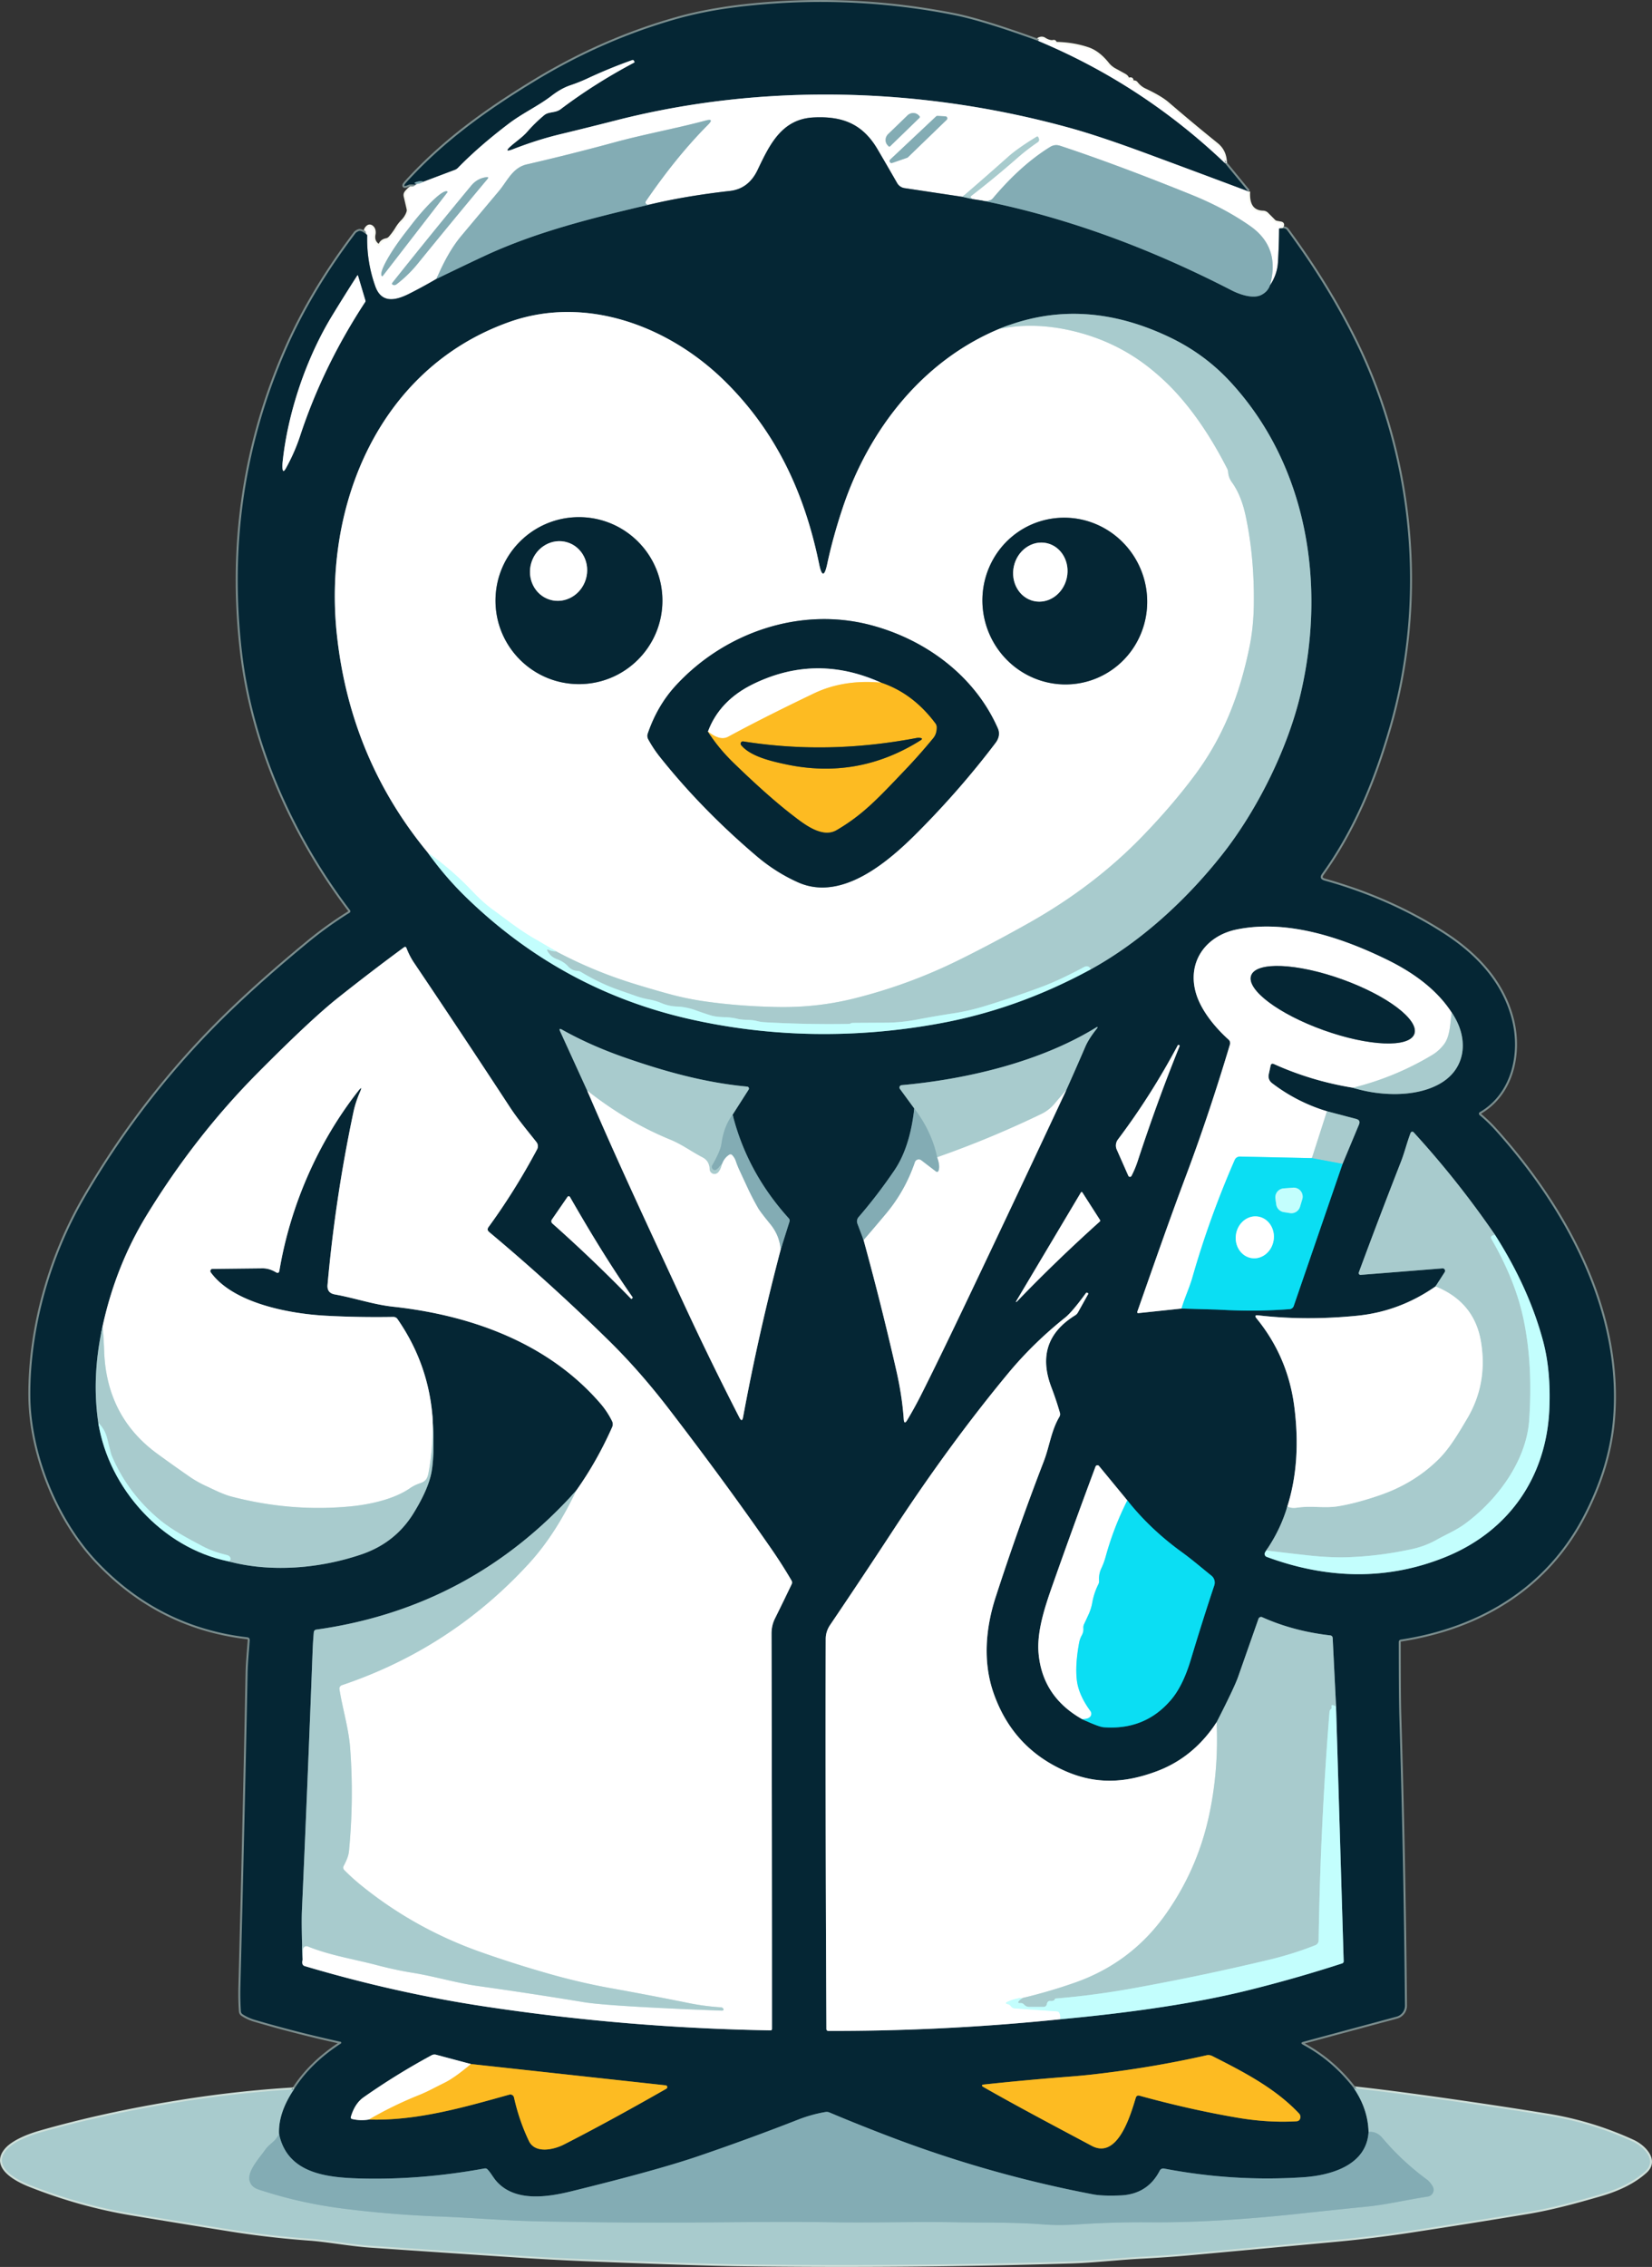 <svg xmlns="http://www.w3.org/2000/svg" width="419.008" height="574.868"><rect width="100%" height="100%" fill="#333333" stroke="none"/><g fill="none" fill-rule="evenodd" transform="translate(.505 .5)"><path stroke="#F8F9F2" d="M105.08 46.362c-1.08.56-1.914 1.214-2.5 1.96-.214.274-.28.58-.2.92l.74 3.2c.073.334.05.664-.07.99a6.004 6.004 0 0 1-1.36 2.17 9.836 9.836 0 0 0-1.51 1.95 15.68 15.68 0 0 1-1.68 2.28c-.267.307-.6.5-1 .58-.747.147-1.25.53-1.51 1.15a.476.476 0 0 1-.306.27.454.454 0 0 1-.395-.07c-.946-.686-1.293-1.643-1.04-2.87.12-.62.02-1.37-.53-1.78-.34-.253-.663-.233-.97.06-.626.6-.666 1.254-.12 1.96"/><path stroke="#7B8D8D" d="M92.63 59.132c-.974-.873-1.697-1.213-2.17-1.02-.387.16-.664.35-.83.57-7.347 9.707-13.14 19.37-17.38 28.99-10.767 24.4-14.557 50.174-11.37 77.32 2.76 23.53 13.15 46.63 27.4 65.33a.445.445 0 0 1 .082.343.425.425 0 0 1-.193.287 97.553 97.553 0 0 0-10.57 7.59c-7.193 5.92-13.6 11.574-19.22 16.96-14.653 14.06-27.12 29.94-37.4 47.64-8.69 14.96-13.92 33.19-13.79 50.38.11 14.81 7.06 31.72 17.3 42.34 10.447 10.834 23.017 17.11 37.71 18.83.454.054.664.31.63.77-.19 2.75-.48 5.52-.54 8.26-.433 22.66-1.043 49.274-1.83 79.84a67.742 67.742 0 0 0 .13 5.94c.02.347.177.617.47.81.954.614 1.98 1.08 3.08 1.4a315.36 315.36 0 0 0 21.72 5.55.25.25 0 0 1 .09.45c-5.133 3.327-9.103 7.204-11.91 11.63"/><path stroke="#CDDFD9" d="M74.04 529.342c-9.5.554-19.217 1.63-29.15 3.23-12.654 2.034-24.427 4.614-35.32 7.74-2.64.76-6.54 2.25-8.35 4.28-3.9 4.39 2.5 7.67 5.98 9.04 8.486 3.347 17.046 5.737 25.68 7.17 8.326 1.38 16.66 2.737 25 4.07a236.877 236.877 0 0 0 20.08 2.32c4.72.34 10.4 1.44 15.58 1.79a13987.9 13987.9 0 0 0 37.11 2.5 723.48 723.48 0 0 0 19.98 1.04c17.86.7 29.943 1.09 36.25 1.17 28.573.38 56.69.144 84.35-.71 5.73-.18 11.72-.89 17.59-1.2 4.673-.246 9.07-.56 13.19-.94 12.973-1.186 25.05-2.3 36.23-3.34a321.96 321.96 0 0 0 19.11-2.34c9.9-1.513 19.716-3.076 29.45-4.69 6.25-1.03 12.37-2.71 18.58-4.51 4.866-1.413 8.67-3.363 11.41-5.85 3.12-2.82-.47-6.29-3.12-7.51a84.004 84.004 0 0 0-21.8-6.64 1348.564 1348.564 0 0 0-35.52-5.25c-4.447-.6-8.934-1.15-13.46-1.65"/><path stroke="#7B8D8D" d="M342.89 529.062c-3.62-4.686-7.9-8.356-12.84-11.01-.647-.346-.617-.613.09-.8l23.57-6.35a2.89 2.89 0 0 0 2.14-2.82c-.214-24.4-.694-49-1.44-73.8-.087-2.786-.134-8.903-.14-18.35 0-.38.186-.6.56-.66 19.99-3.07 36.87-13.21 46.3-31.31 4.286-8.226 6.776-16.35 7.47-24.37 2.34-27.17-11.73-53.28-29.76-73.39a39.175 39.175 0 0 0-4.07-3.93.46.46 0 0 1 .06-.75c8.16-4.74 10.39-15.06 8.06-23.82-2.53-9.46-9.23-16.4-17.41-21.63-9.014-5.773-19.024-10.2-30.03-13.28-1.034-.293-1.237-.876-.61-1.75 8.03-11.13 13.2-23.82 17.04-37.08 9.32-32.2 6.07-67.73-8.35-97.38-4.66-9.586-10.534-19.18-17.62-28.78-.3-.406-.964-.523-1.99-.35"/><path stroke="#F8F9F2" d="M323.92 57.452c.353-.24.586-.466.7-.68.166-.326.073-.523-.28-.59l-1.06-.2a1.381 1.381 0 0 1-.74-.39l-1.75-1.76a1.355 1.355 0 0 0-.94-.41c-2.727-.086-3.984-1.883-3.77-5.39"/><path stroke="#7B8D8D" d="m316.079 48.032-5.9-7.18"/><path stroke="#F8F9F2" d="M310.18 40.852c0-1.96-.724-3.523-2.17-4.69a490.57 490.57 0 0 1-12.39-10.32c-1.227-1.06-3.164-2.21-5.81-3.45-.834-.393-1.56-.98-2.18-1.76a.577.577 0 0 0-.6-.22.515.515 0 0 1-.28-.04.36.36 0 0 1-.21-.23.453.453 0 0 1-.03-.16c.013-.32-.134-.433-.44-.34-.327.094-.564-.01-.71-.31a1.462 1.462 0 0 0-.58-.61 158.16 158.16 0 0 0-2.53-1.4 6.094 6.094 0 0 1-1.89-1.56c-1.534-1.933-3.18-3.2-4.94-3.8-2.434-.826-5.084-1.273-7.95-1.34-.234 0-.387-.113-.46-.34-.047-.14-.147-.193-.3-.16-.75.19-1.74-.22-2.36-.63a1.147 1.147 0 0 0-.93-.16c-.507.127-.667.324-.48.59"/><path stroke="#7B8D8D" d="M262.94 9.922c-9.42-3.433-16.607-5.64-21.56-6.62a174.484 174.484 0 0 0-50.62-2.49c-7.307.7-13.79 1.847-19.45 3.44-12.527 3.527-24.52 8.767-35.98 15.72-12.14 7.37-23.14 15.19-32.71 25.71-.914 1-.75 1.23.49.69.266-.113.923-.116 1.97-.01"/><path stroke="#82939A" d="M262.94 9.922c17.573 7.367 33.32 17.677 47.24 30.93m5.9 7.18c-8.894-3.34-17.6-6.583-26.12-9.73-7.754-2.86-14.07-4.966-18.95-6.32-37.46-10.38-77.88-11.54-115.37-1.93a1103.512 1103.512 0 0 1-13.93 3.46c-4.36 1.05-8.24 2.33-12.08 3.82-1.727.66-1.897.38-.51-.84 1.38-1.21 2.9-2.21 4.12-3.6a38.198 38.198 0 0 1 4.27-4.17c1.16-.98 2.83-.51 4.18-1.53 5.786-4.366 12.016-8.313 18.69-11.84.06-.033.076-.08.05-.14l-.12-.25c-.094-.22-.254-.29-.48-.21-3.84 1.36-7.62 2.91-11.34 4.65-1.354.634-2.8 1.21-4.34 1.73-1.547.527-3.11 1.397-4.69 2.61-3.45 2.66-7.4 4.43-10.97 7.15-5.027 3.82-9.3 7.54-12.82 11.16-.24.247-.524.43-.85.55l-7.93 2.99"/><path stroke="#446974" d="M106.89 45.592c-.54-.16-1.114-.146-1.72.04-.647.207-.697.36-.15.46.146.034.346.03.6-.01"/><path stroke="#82939A" d="M105.62 46.082c-.807.16-.987.254-.54.28m218.84 11.09c-.014 2.847-.11 5.71-.29 8.59-.134 2.087-.807 4.017-2.02 5.79"/><path stroke="#C1D6DA" d="M321.61 71.832c1.78-6.413.106-11.416-5.02-15.01-4.28-3.006-9.247-5.653-14.9-7.94-12.76-5.16-23.87-9.3-33.33-12.42-.88-.286-1.707-.193-2.48.28-4.954 3.054-9.797 7.394-14.53 13.02-.6.714-1.577.904-2.93.57"/><path stroke="#82939A" d="m248.419 50.332-2.31-.35"/><path stroke="#D4E5E6" d="M246.11 49.982c-.234-.153-.37-.303-.41-.45a.301.301 0 0 1 .11-.33 247.321 247.321 0 0 0 11.84-9.75 52.013 52.013 0 0 1 5.06-3.9.755.755 0 0 0 .28-.91l-.11-.28c-.1-.246-.264-.303-.49-.17-3.18 1.947-5.55 3.614-7.11 5-3.92 3.494-7.814 6.9-11.68 10.22"/><path stroke="#82939A" d="m243.6 49.412-14.71-2.21a2.585 2.585 0 0 1-1.84-1.26 841.699 841.699 0 0 0-4.97-8.57c-3.77-6.42-8.84-8.46-16.23-8.09-8.14.41-11.19 7.02-14.21 13.34-1.52 3.174-3.854 4.94-7 5.3-7.567.854-14.41 2.017-20.53 3.49"/><path stroke="#C1D6DA" d="M164.11 51.412c-.307.04-.517.02-.63-.06a.61.61 0 0 1-.15-.85c5.186-7.58 10.436-14.036 15.75-19.37 1.106-1.113.903-1.466-.61-1.06-7.6 2.03-15.65 3.49-23.09 5.52a579.829 579.829 0 0 1-22.25 5.59c-3.62.83-4.91 4.15-7.08 6.75-3.2 3.807-6.394 7.614-9.58 11.42-2.247 2.687-4.337 6.31-6.27 10.87"/><path stroke="#82939A" d="M110.2 70.222a123.571 123.571 0 0 1-6.92 3.77c-3.49 1.76-7.05 2.5-8.61-1.92a35.525 35.525 0 0 1-2.04-12.94"/><path stroke="#C1D6DA" d="M105.62 46.082c.373-.053.796-.216 1.27-.49"/><path stroke="#577981" d="m243.599 49.412 2.51.57"/><path stroke="#446974" d="M248.42 50.332c22.21 4.41 43.3 12.42 63.42 22.78 1.94 1 5.4 2.27 7.55 1.19 1.113-.56 1.853-1.383 2.22-2.47"/><path stroke="#577981" d="M342.89 529.062c2.38 3.514 3.62 7.204 3.72 11.07"/><path stroke="#446974" d="M346.61 540.132c-.49 8.36-9.35 11.01-16.59 11.49-11.787.78-23.55.044-35.29-2.21a1 1 0 0 0-1.08.53c-2.067 4.014-5.407 6.11-10.02 6.29-3.014.12-5.307.03-6.88-.27a303.926 303.926 0 0 1-50.17-14.11 462.074 462.074 0 0 1-16.73-6.67 1.788 1.788 0 0 0-.97-.11 35.152 35.152 0 0 0-6.99 1.95 604.985 604.985 0 0 1-25.37 9.28c-6.934 2.367-17.65 5.33-32.15 8.89-6.11 1.5-14.23 2.72-18.91-2.51-.85-.95-1.43-2.12-2.29-3.03a.824.824 0 0 0-.8-.26c-10.58 1.94-20.927 2.79-31.04 2.55-8.85-.21-18.93-1.17-21.06-11.32"/><path stroke="#577981" d="M70.27 540.622c-.147-3.553 1.11-7.313 3.77-11.28"/><path stroke="#446974" d="M110.2 70.222c7.226-3.493 11.876-5.7 13.95-6.62 12.14-5.39 24.88-8.67 39.96-12.19"/><path stroke="#96BCC1" d="M70.27 540.622a6.6 6.6 0 0 1-1.62 2.12c-.914.767-1.52 1.37-1.82 1.81-1.37 1.99-4.8 5.61-4 8.09.55 1.7 1.97 2.01 3.56 2.51 6.553 2.087 13.343 3.57 20.37 4.45a275.386 275.386 0 0 0 24.36 1.98c8.37.31 16.54 1.06 25.01 1.22 12.34.227 22.84.334 31.5.32 14.34-.01 28.58-.32 42.98-.09 10.48.17 21.09-.19 31.29 0 7.39.14 14.67-.04 22.1.54 2.646.214 5.603.214 8.87 0a246.178 246.178 0 0 1 18.44-.53c12.25.1 25.69-.87 38.28-2.24 5.553-.606 11-1.176 16.34-1.71 5.36-.53 10.42-1.78 15.7-2.57a1.73 1.73 0 0 0 1.4-2.22c-.19-.63-1.04-1.67-1.58-2.07-4.267-3.146-8.057-6.686-11.37-10.62-.947-1.12-2.104-1.613-3.47-1.48"/><path stroke="#C1D6DA" d="m225.28 36.582 7.42-7.2a.3.3 0 0 0 .01-.42l-.21-.22c-.755-.774-2.025-.76-2.84.03l-4.9 4.74c-.816.793-.865 2.064-.11 2.84l.2.22a.3.3 0 0 0 .43.01m.02 3.37a.51.51 0 0 0 .52.86l3.77-1.31a.51.51 0 0 0 .19-.12l9.83-9.5a.51.51 0 0 0-.32-.88l-2-.11a.51.51 0 0 0-.38.14l-11.61 10.92m-102.17 4.95c.306-.366.223-.523-.25-.47-1.54.18-2.834.9-3.88 2.16a1641.26 1641.26 0 0 0-19.93 24.55c-.227.287-.17.49.17.61.28.107.583.034.91-.22a32.04 32.04 0 0 0 5.31-5.19c5.8-7.14 11.69-14.286 17.67-21.44m-26.58 24.61 16.44-21.27a.11.11 0 0 0-.02-.15l-.01-.01c-.425-.342-1.623.353-3.33 1.93-1.708 1.579-3.784 3.91-5.77 6.48l-1.63 2.11c-4.126 5.338-6.745 10.226-5.85 10.92l.02.01a.11.11 0 0 0 .15-.02"/><path stroke="#82939A" d="M83.74 79.552c-6.66 10.92-11.26 24.72-12.56 37.08-.047.46-.064.92-.05 1.38.04 1.14.336 1.214.89.22 1.493-2.706 2.69-5.433 3.59-8.18 3.866-11.76 9.373-23.09 16.52-33.99a.41.41 0 0 0 .05-.34l-1.89-6.34a.083.083 0 0 0-.074-.063.108.108 0 0 0-.097.043 490.785 490.785 0 0 0-6.38 10.19"/><path stroke="#649299" d="M108 215.712a82.246 82.246 0 0 0 9.81 11.42c16.153 15.667 35.056 25.94 56.71 30.82 20.89 4.71 42.36 4.92 63.35 1.06 13.2-2.42 25.966-6.99 38.3-13.71"/><path stroke="#577981" d="M276.17 245.302c12.85-7.07 24.42-17.8 33.37-29.16 8.79-11.15 16.62-26.81 19.89-40.9 6.42-27.68 1.65-57.81-17.91-78.95-4.32-4.673-9.404-8.413-15.25-11.22-14.15-6.79-28.63-8.22-43.36-2.16"/><path stroke="#82939A" d="M252.91 82.912c-19.43 8.1-33.05 25.54-39.66 45.33-1.654 4.947-2.967 9.704-3.94 14.27-.7 3.274-1.387 3.27-2.06-.01-3.7-17.99-10.88-33.49-23.9-46.33-14.3-14.09-35.3-21.84-54.54-15.07-33.14 11.67-47.43 46.51-43.86 79.45 2.266 20.907 9.95 39.294 23.05 55.16"/><path stroke="#D4E5E6" d="M252.91 82.912c5.346-1.086 10.916-1.056 16.71.09 8.346 1.654 15.7 5.087 22.06 10.3 2.133 1.747 4.05 3.537 5.75 5.37 4.853 5.22 9.29 11.77 13.31 19.65.153.3.24.62.26.96.066.894.383 1.734.95 2.52 1.573 2.18 2.73 4.997 3.47 8.45 1.5 7 2.196 14.5 2.09 22.5-.047 3.914-.43 7.59-1.15 11.03-2.45 11.81-6.5 22.45-13.77 32.22-3.787 5.094-8.184 10.234-13.19 15.42-8.194 8.5-17.83 15.87-28.91 22.11-6.207 3.494-12.184 6.657-17.93 9.49a131.171 131.171 0 0 1-26.74 9.75c-6.107 1.5-12.424 2.197-18.95 2.09-6.687-.113-13.01-.606-18.97-1.48a73.86 73.86 0 0 1-8.95-1.89 273.575 273.575 0 0 1-8.81-2.58 112.507 112.507 0 0 1-19.6-8.16"/><path stroke="#E1FFFE" d="M140.54 240.752a381.541 381.541 0 0 0-5.42-3.18c-3.81-2.18-7.24-4.92-10.76-7.49-1.58-1.153-3.26-2.666-5.04-4.54a76.971 76.971 0 0 0-11.32-9.83"/><path stroke="#B6E5E5" d="M276.17 245.302c-.4-.78-1-.953-1.8-.52-4.127 2.207-7.707 3.874-10.74 5a261.926 261.926 0 0 1-13.71 4.66c-2.994.934-5.83 1.604-8.51 2.01-3.014.46-6.097.99-9.25 1.59-2.734.52-5.397.787-7.99.8-2.887.014-5.69.03-8.41.05a.86.86 0 0 0-.39.09 1.515 1.515 0 0 1-.66.17c-6.98.12-14.06-.02-21.24-.42-.707-.04-1.4-.15-2.08-.33-1.63-.42-3.22-.14-4.87-.54a16.16 16.16 0 0 0-3.46-.43c-1.34-.033-2.447-.183-3.32-.45a87.03 87.03 0 0 1-3.84-1.3c-1.56-.566-3.15-.88-4.77-.94a10.953 10.953 0 0 1-3.88-.87 15.176 15.176 0 0 0-3.23-.94 20.084 20.084 0 0 1-3.18-.84c-1.48-.52-2.937-1.03-4.37-1.53-3.227-1.126-6.434-2.653-9.62-4.58a1.886 1.886 0 0 0-.92-.28c-.92-.026-1.72-.423-2.4-1.19-.667-.746-1.597-1.34-2.79-1.78-1.04-.38-1.824-1.043-2.35-1.99-.254-.453-.144-.573.33-.36.546.247 1.153.37 1.82.37"/><path stroke="#088294" d="M299.17 331.332c5.986.174 8.996.26 9.03.26 4.073.227 7.663.31 10.77.25 2.6-.053 5.14-.173 7.62-.36.471-.03.88-.34 1.04-.79l12.39-36.05"/><path stroke="#577981" d="m340.02 294.642 4.16-9.96c.313-.746.08-1.223-.7-1.43l-7.42-1.95"/><path stroke="#82939A" d="M336.06 281.302a43.472 43.472 0 0 1-13.98-7.17 2.165 2.165 0 0 1-.79-2.17l.47-2.21c.106-.486.386-.63.84-.43 6.353 2.867 13.033 4.87 20.04 6.01"/><path stroke="#577981" d="M342.64 275.332c6.41 2.04 15.95 2.62 22.3-1.16 6.7-3.99 7.02-11.79 2.75-17.91"/><path stroke="#82939A" d="M367.69 256.262c-3.85-5.94-9.9-10.2-16.22-13.31-11.81-5.8-25.59-10.32-38.25-7.76-7.95 1.61-12.72 8.3-10.36 16.24 1.29 4.33 4.83 8.63 8.26 11.71.335.307.467.777.34 1.21-3.54 11.82-7.227 22.84-11.06 33.06-4.47 11.89-8.33 23.03-12.45 34.75a.255.255 0 0 0 .039.243c.053.067.137.1.22.087l10.96-1.16"/><path stroke="#D4E5E6" d="M367.69 256.262c-.39 2.68-.35 5.92-1.92 8.03a10.495 10.495 0 0 1-3.12 2.8 72.645 72.645 0 0 1-20.01 8.24m-6.581 5.97-3.82 11.88"/><path stroke="#85EFF9" d="m332.24 293.182-18.25-.39a1.41 1.41 0 0 0-1.32.85c-4.3 9.854-7.89 19.827-10.77 29.92-.72 2.49-1.94 5.09-2.73 7.77"/><path stroke="#5AD5E0" d="m340.019 294.642-7.78-1.46"/><path stroke="#577981" d="M25.51 335.842c-1.874 8.52-2.234 16.68-1.08 24.48"/><path stroke="#649299" d="M24.43 360.322c2.67 16.67 16.25 31.66 32.87 35.08"/><path stroke="#577981" d="M57.3 395.402c10.93 2.95 23.37 1.84 33.87-1.73 5.72-1.946 10.123-5.423 13.21-10.43 2.506-4.066 4.026-7.546 4.56-10.44.573-3.133.65-7.893.23-14.28"/><path stroke="#82939A" d="M109.17 358.522c-.754-8.926-3.707-17.103-8.86-24.53a1.25 1.25 0 0 0-1.05-.54c-5.814.1-11.504 0-17.07-.3-9.28-.49-23.54-3.15-29.24-11a.55.55 0 0 1 .44-.88l12.68-.14c1.23-.01 2.36.38 3.41 1 .493.287.786.15.88-.41 2.8-16.64 9.87-32.65 20-45.57.826-1.053.973-.966.44.26-.76 1.747-1.317 3.46-1.67 5.14a370.042 370.042 0 0 0-6.56 43.78c-.12 1.367.496 2.174 1.85 2.42 4.93.88 9.79 2.57 14.78 3.11 19.91 2.17 39.36 9.24 52.56 24.52a21.093 21.093 0 0 1 2.98 4.5c.233.47.244 1.02.03 1.5-2.587 5.82-5.627 11.187-9.12 16.1"/><path stroke="#577981" d="M145.65 377.482c-17.74 19.834-39.727 31.59-65.96 35.27a.7.7 0 0 0-.6.63c-.147 1.6-.25 3.237-.31 4.91a9447.633 9447.633 0 0 1-2.71 65.75c-.1 2.32-.044 6.47.17 12.45"/><path stroke="#82939A" d="M76.24 496.492c-.207.887-.027 1.414.54 1.58 15.3 4.547 30.516 7.96 45.65 10.24a546.09 546.09 0 0 0 72.53 6.06c.187 0 .34-.147.34-.33.006-32.946-.034-66.346-.12-100.2-.007-1.426.283-2.726.87-3.9a684.133 684.133 0 0 0 4.23-8.69.97.97 0 0 0-.04-.97 120.945 120.945 0 0 0-5.09-7.99c-7.627-11.02-16.264-22.813-25.91-35.38-4.9-6.386-9.897-12.093-14.99-17.12a509.564 509.564 0 0 0-30.7-27.88c-.434-.366-.484-.78-.15-1.24 4.453-6.1 8.56-12.67 12.32-19.71a1.69 1.69 0 0 0-.16-1.84c-2.28-2.89-4.69-5.75-6.72-8.84a3215.837 3215.837 0 0 0-24.35-36.67c-.734-1.086-1.367-2.316-1.9-3.69-.134-.34-.35-.4-.65-.18a566.48 566.48 0 0 0-16.89 12.93c-4.554 3.634-11.27 9.924-20.15 18.87-10.62 10.7-20.014 22.727-28.18 36.08-5.247 8.58-8.984 17.987-11.21 28.22"/><path stroke="#D4E5E6" d="m76.24 496.492.07-2.57a.92.92 0 0 1 1.26-.83c5.71 2.3 11.68 3.2 17.44 4.72 3.26.854 6.266 1.5 9.02 1.94 5.65.9 11.16 2.6 16.72 3.38 9.22 1.294 18.136 2.654 26.75 4.08 4.253.707 15.946 1.427 35.08 2.16a.662.662 0 0 0 .3-.07c.14-.073.18-.183.12-.33a.72.72 0 0 0-.62-.44c-2.8-.18-5.53-.54-8.19-1.08a959.843 959.843 0 0 0-19.68-3.76c-5.387-.966-10.88-2.256-16.48-3.87a289.848 289.848 0 0 1-16.62-5.31c-11.327-4.006-21.54-9.733-30.64-17.18a50.76 50.76 0 0 1-3.99-3.65.82.82 0 0 1-.15-.94c.62-1.19 1.25-2.48 1.38-3.83.846-8.86.943-17.593.29-26.2-.38-5-1.92-9.88-2.71-14.85a.925.925 0 0 1 .61-1.02c18.46-6.22 34.256-16.483 47.39-30.79 4.52-4.92 8.54-11.11 12.06-18.57m-36.48-18.96a62.407 62.407 0 0 1-.98 14.45c-.28 1.51-.76 2.21-2.2 2.68-.9.294-1.757.72-2.57 1.28-4.15 2.85-10.43 4.15-15.27 4.59-10 .927-19.98.09-29.94-2.51-2.27-.6-4.39-1.73-6.53-2.71a27.556 27.556 0 0 1-4.19-2.39 386.41 386.41 0 0 1-8.14-5.79c-8.594-6.286-13.074-14.986-13.44-26.1a105.62 105.62 0 0 0-.4-6.18"/><path stroke="#B6E5E5" d="M57.3 395.402c.566-.14.78-.413.64-.82a1.066 1.066 0 0 0-.79-.71c-2.434-.58-4.52-1.333-6.26-2.26-3.61-1.91-7.71-4.07-10.88-6.7-5.42-4.486-9.484-9.916-12.19-16.29-.134-.326-.51-1.76-1.13-4.3-.394-1.62-1.147-2.953-2.26-4"/><path stroke="#446974" d="M231.39 280.602c-.727 6.567-2.407 11.79-5.04 15.67-2.854 4.2-5.887 8.16-9.1 11.88a1.64 1.64 0 0 0-.29 1.64l1.57 4.16"/><path stroke="#82939A" d="M218.53 313.952a777.912 777.912 0 0 1 8.3 33.06c.986 4.32 1.616 8.45 1.89 12.39.073 1 .366 1.07.88.21 1.22-2.04 2.356-4.096 3.41-6.17 2.953-5.84 7.033-14.23 12.24-25.17a7806.474 7806.474 0 0 0 24.68-52.32"/><path stroke="#577981" d="M269.93 275.952a794.92 794.92 0 0 0 4.83-10.99c.573-1.333 1.523-2.836 2.85-4.51.46-.586.37-.683-.27-.29-14.11 8.63-32.62 13.03-49.16 14.52a.6.6 0 0 0-.43.95l3.64 4.97"/><path stroke="#D4E5E6" d="M269.93 275.952c-1 1.147-1.96 2.27-2.88 3.37a10.162 10.162 0 0 1-3.4 2.67 253.373 253.373 0 0 1-26.46 10.99"/><path stroke="#96BCC1" d="M237.19 292.982c-.927-4.386-2.86-8.513-5.8-12.38"/><path stroke="#C1D6DA" d="M218.53 313.952a499.627 499.627 0 0 0 5.64-6.63c3.253-3.873 5.71-8.243 7.37-13.11a1.03 1.03 0 0 1 .677-.663c.321-.1.672-.038.942.163l3.66 2.8c.367.28.617.2.75-.24.254-.806.127-1.903-.38-3.29"/><path stroke="#82939A" d="M148.44 276.082c7.66 17.92 15.75 35.08 23.92 52.77a795.75 795.75 0 0 0 14.68 30.14c.446.867.756.82.93-.14 2.573-13.953 5.75-28.103 9.53-42.45"/><path stroke="#446974" d="m197.5 316.402 2.24-7.11c.1-.313.036-.596-.19-.85-7.047-7.793-11.79-16.553-14.23-26.28"/><path stroke="#577981" d="m185.32 282.162 4.06-6.36a.49.49 0 0 0-.37-.75c-10.88-1.02-21.1-3.89-31.36-7.48-5.687-2-10.897-4.326-15.63-6.98-.587-.326-.74-.186-.46.42l6.88 15.07"/><path stroke="#96BCC1" d="M185.32 282.162c-1.474 1.934-2.42 4.4-2.84 7.4-.174 1.234-.947 3.04-2.32 5.42a.83.83 0 0 0 .64 1.24c.306.027.923-.513 1.85-1.62"/><path stroke="#D4E5E6" d="M182.65 294.602c-.247 1.074-.61 1.834-1.09 2.28-.355.332-.87.425-1.32.238-.45-.187-.75-.62-.77-1.108-.047-1.413-.654-2.42-1.82-3.02-2.78-1.44-5.22-3.28-8.16-4.48-7.3-2.986-14.317-7.13-21.05-12.43"/><path stroke="#C1D6DA" d="M182.65 294.602c.36-.98.95-1.736 1.77-2.27.293-.193.56-.163.8.09.426.454.733.967.92 1.54.253.747.52 1.427.8 2.04l2.09 4.51a69.755 69.755 0 0 0 2.76 5.34c.366.64 1.396 1.997 3.09 4.07 1.566 1.92 2.44 4.08 2.62 6.48"/><path stroke="#82939A" d="M288.02 294.042c3.426-10.446 6.976-20.186 10.65-29.22.06-.146.016-.253-.13-.32h-.01c-.14-.066-.247-.033-.32.1-4.547 8.52-9.604 16.474-15.17 23.86a2.55 2.55 0 0 0-.29 2.57l2.93 6.63a.45.45 0 0 0 .81.02 25.405 25.405 0 0 0 1.53-3.64m75.57 31.68c-6.114 4.26-12.774 6.74-19.98 7.44-8.68.854-17.014.817-25-.11-.76-.086-.9.167-.42.76 5.333 6.534 8.533 14.034 9.6 22.5 1.18 9.307.59 17.697-1.77 25.17"/><path stroke="#577981" d="M326.02 381.482c-1.154 3.934-2.944 7.667-5.37 11.2"/><path stroke="#649299" d="m320.65 392.682-.28.46a.784.784 0 0 0-.076.671.806.806 0 0 0 .475.49c14.98 5.54 30.33 6.15 45.39.02 16.2-6.59 25.61-20.47 26.31-37.6.267-6.467-.266-12.194-1.6-17.18-2.4-8.954-6.456-17.914-12.17-26.88"/><path stroke="#577981" d="M378.7 312.662a236.008 236.008 0 0 0-20.66-26.03.443.443 0 0 0-.418-.138.467.467 0 0 0-.343.288c-.94 2.43-1.54 5-2.48 7.38-3.786 9.68-7.34 19.017-10.66 28.01a.46.46 0 0 0 .47.62l20.74-1.65a.62.62 0 0 1 .57.96l-2.33 3.62"/><path stroke="#B6E5E5" d="M378.7 312.662c-.96.1-1.25.474-.87 1.12 4.086 7.08 6.806 13.944 8.16 20.59 1.553 7.574 2.006 16.007 1.36 25.3-.73 10.36-8.17 20.35-16.39 26.32-2.21 1.61-4.76 2.67-7.15 4.01a22.142 22.142 0 0 1-6.07 2.3c-5.547 1.22-11.047 1.917-16.5 2.09-3.094.094-6.6-.083-10.52-.53a916.161 916.161 0 0 1-10.07-1.18"/><path stroke="#D4E5E6" d="M326.02 381.482c.606.38 1.473.487 2.6.32 3.42-.5 6.8.19 10.06-.31 2.98-.46 6.483-1.373 10.51-2.74 5.88-1.98 10.903-5.013 15.07-9.1 2.95-2.88 5.2-6.8 7.3-10.32 3.546-5.926 4.736-12.44 3.57-19.54-1.107-6.726-4.954-11.416-11.54-14.07"/><path stroke="#82939A" d="m273.66 301.882-16.2 27.21c-.44.74-.36.8.24.18 6.413-6.666 13.333-13.34 20.76-20.02a.28.28 0 0 0 .05-.36l-4.49-7.01a.21.21 0 0 0-.36 0m-113.74 26.55c-5.79-8.29-10.92-16.8-15.87-25.41a.36.36 0 0 0-.6-.03l-3.97 5.76a.765.765 0 0 0 .12 1.01 377.748 377.748 0 0 1 19.98 19.11c.026.027.056.03.09.01l.22-.19c.086-.073.096-.16.03-.26"/><path stroke="#649299" d="M268.37 511.562c19.06-1.76 34.896-4.196 47.51-7.31a348.7 348.7 0 0 0 24.01-6.85c.28-.093.416-.283.41-.57l-1.93-64.57"/><path stroke="#577981" d="m338.37 432.262-.86-17.41a.68.68 0 0 0-.61-.64c-6.247-.713-12-2.25-17.26-4.61a.7.7 0 0 0-.95.41c-1.774 5.047-3.49 9.937-5.15 14.67-.647 1.84-2.47 5.694-5.47 11.56"/><path stroke="#82939A" d="M308.07 436.242c-3.88 5.927-8.91 10.057-15.09 12.39-8.01 3.01-15.38 3.48-23.34-.04-8.867-3.913-14.917-10.51-18.15-19.79-2.74-7.86-2.01-16.42.54-24.29a668.789 668.789 0 0 1 12.2-34.42c1.46-3.77 1.86-7.73 3.96-11.3.193-.333.236-.683.13-1.05a79.804 79.804 0 0 0-2.16-6.46c-2.98-7.84-.96-13.923 6.06-18.25.286-.18.51-.413.67-.7l2.65-4.75c.02-.046.016-.076-.01-.09l-.21-.14c-.16-.1-.297-.073-.41.08-2.32 3.18-4.064 5.237-5.23 6.17-5.434 4.347-10.254 9.057-14.46 14.13-9.934 11.98-19.757 25.394-29.47 40.24a1877.166 1877.166 0 0 1-15.69 23.57c-.754 1.107-1.13 2.307-1.13 3.6-.08 24.427-.024 57.374.17 98.84 0 .354.18.531.54.531a563.215 563.215 0 0 0 58.73-2.95"/><path stroke="#D4E5E6" d="M308.07 436.242c.373 8.42-.314 16.517-2.06 24.29-1.987 8.834-5.594 16.95-10.82 24.35-5.827 8.24-13.517 14.037-23.07 17.39a132.732 132.732 0 0 1-13.19 3.87"/><path stroke="#E1FFFE" d="M258.93 506.142c-1.22.027-2.507.347-3.86.96-.594.267-.577.477.05.63.306.074.563.247.77.52.26.334.6.517 1.02.55l10.64.76c.313.02.533.174.66.46.233.52.286 1.034.16 1.54"/><path stroke="#B6E5E5" d="M338.37 432.262a21.458 21.458 0 0 0-.56-.27c-.507-.24-.697-.086-.57.46.04.18-.017.334-.17.46-.22.18-.34.41-.36.69a891.383 891.383 0 0 0-2.76 57.97 1.33 1.33 0 0 1-.84 1.21 86.89 86.89 0 0 1-11.74 3.69 626.342 626.342 0 0 1-34.98 7.32 204.099 204.099 0 0 1-19.16 2.51c-.107.014-.17.074-.19.18a.353.353 0 0 1-.14.22c-.26.18-.547.254-.86.22-.567-.073-.904.177-1.01.75-.1.5-.404.75-.91.75h-3.54a1.77 1.77 0 0 1-1.35-.59 1.104 1.104 0 0 0-.96-.38c-.567.04-.667-.153-.3-.58.213-.253.533-.496.96-.73"/><path stroke="#088294" d="M273.92 435.432c2.813 1.314 4.636 2.004 5.47 2.07 7.066.54 12.803-1.813 17.21-7.06 1.973-2.346 3.62-5.72 4.94-10.12 2.02-6.72 4-12.98 5.94-18.78.3-.9.009-1.89-.73-2.48-2.52-2.02-4.92-4.1-7.55-6-5.3-3.84-9.89-8.2-13.77-13.08"/><path stroke="#82939A" d="m285.43 379.982-7.18-8.72a.52.52 0 0 0-.89.15 1720.5 1720.5 0 0 0-10.97 30.25c-1.84 5.24-3.95 11.56-3.48 17.02.626 7.354 4.296 12.937 11.01 16.75"/><path stroke="#85EFF9" d="M285.43 379.982a76.358 76.358 0 0 0-5.51 14.31c-.274 1-.634 1.97-1.08 2.91a6.16 6.16 0 0 0-.58 3.11c.026.34-.037.66-.19.96a17.141 17.141 0 0 0-1.55 4.72 12.051 12.051 0 0 1-.84 2.73c-.367.82-.77 1.69-1.21 2.61a2.007 2.007 0 0 0-.19 1.02 3.167 3.167 0 0 1-.4 1.84 6.29 6.29 0 0 0-.69 1.96c-.674 3.667-.864 6.797-.57 9.39.286 2.494 1.44 5.12 3.46 7.88.185.256.257.574.2.88-.16.78-.947 1.157-2.36 1.13"/><path stroke="#81712B" d="M93.08 536.982c12.07.39 24.18-3.12 35.6-6.31a.95.95 0 0 1 1.18.7c.873 3.914 2.133 7.594 3.78 11.04 1.59 3.33 6.37 2.2 8.91.9 7.506-3.833 16.143-8.536 25.91-14.11a.537.537 0 0 0 .25-.28.45.45 0 0 0-.38-.61l-49.39-5.4"/><path stroke="#82939A" d="m118.94 522.912-8.84-2.36a1.535 1.535 0 0 0-1.13.13 174.126 174.126 0 0 0-17.26 10.67c-1.474 1.04-2.544 2.677-3.21 4.91-.1.327.016.527.35.6a10.54 10.54 0 0 0 4.23.12"/><path stroke="#FEDD91" d="M118.94 522.912c-2.78 2.347-5.01 3.93-6.69 4.75a311.083 311.083 0 0 0-3.33 1.68 40.03 40.03 0 0 1-3.38 1.54 95.313 95.313 0 0 0-12.46 6.1"/><path stroke="#81712B" d="M288.53 530.942c8.48 2.334 16.703 4.184 24.67 5.55 5.286.907 10.316 1.22 15.09.94.586-.033.926-.336 1.02-.91a1.255 1.255 0 0 0-.32-1.06c-6.05-6.44-14.18-10.62-22.06-14.6-.44-.22-.943-.28-1.42-.17-9.36 2.127-19.074 3.757-29.14 4.89-1.627.18-3.364.344-5.21.49-7.36.567-14.69 1.24-21.99 2.02-.78.08-.83.314-.15.7 8.88 5.06 18.02 9.87 27.37 14.86 6.67 3.56 9.93-8.1 11.18-12.18.153-.486.473-.663.96-.53"/><path stroke="#82939A" d="M167.51 151.812c0-11.692-9.479-21.17-21.17-21.17-11.693 0-21.17 9.478-21.17 21.17 0 11.692 9.477 21.17 21.17 21.17 11.691 0 21.17-9.478 21.17-21.17m108.566 20.256a20.724 20.724 0 0 0 12.137-10.437c2.504-4.98 2.942-10.78 1.216-16.123-1.726-5.343-5.473-9.791-10.418-12.366a20.72 20.72 0 0 0-15.948-1.365c-5.268 1.701-9.634 5.455-12.138 10.436-2.504 4.981-2.941 10.78-1.216 16.124 1.726 5.343 5.473 9.79 10.418 12.366 4.945 2.575 10.682 3.066 15.949 1.365m-55.896-14.096c-17.75-4.61-36.8 1.86-49.24 15.34-3.12 3.374-5.494 7.427-7.12 12.16a1.812 1.812 0 0 0 .12 1.53 31.147 31.147 0 0 0 2.93 4.42c7.033 8.847 15.193 17.22 24.48 25.12 3.28 2.794 6.803 5.03 10.57 6.71 11.23 5.01 23.14-5.48 30.39-12.78 7.18-7.22 13.736-14.746 19.67-22.58.84-1.11 1.17-2.38.59-3.7-5.89-13.39-18.44-22.59-32.39-26.22"/><path stroke="#82939A" d="M138.947 151.57c3.813 1.166 7.9-1.143 9.127-5.157 1.227-4.014-.87-8.213-4.683-9.379-3.813-1.165-7.9 1.143-9.126 5.157-1.227 4.014.869 8.213 4.682 9.38m122.785.353c1.778.394 3.656-.001 5.219-1.099 1.563-1.098 2.684-2.809 3.115-4.756.9-4.055-1.375-8.007-5.08-8.828-1.778-.395-3.656 0-5.219 1.098-1.563 1.098-2.683 2.81-3.115 4.756-.899 4.055 1.375 8.008 5.08 8.829"/><path stroke="#81712B" d="M179.06 185.002c1.726 2.74 3.883 5.37 6.47 7.89 5.806 5.64 10.783 10.06 14.93 13.26 2.92 2.25 7.55 5.99 11.22 3.84 6.75-3.95 10.66-8.23 17.1-14.98a145.439 145.439 0 0 0 7.4-8.34c.606-.733.9-1.66.88-2.78a1.542 1.542 0 0 0-.31-.92c-3.8-5.1-8.404-8.553-13.81-10.36"/><path stroke="#82939A" d="M222.94 172.612c-10.94-4.953-21.734-4.84-32.38.34-5.707 2.78-9.54 6.797-11.5 12.05"/><path stroke="#FEDD91" d="M222.94 172.612c-6.334-.58-12.017.337-17.05 2.75-8.64 4.14-15.877 7.797-21.71 10.97-1.38.747-3.087.304-5.12-1.33"/><path stroke="#81712B" d="M198.63 193.282c12.273 2.66 23.72.647 34.34-6.04.526-.333.483-.54-.13-.62a2.661 2.661 0 0 0-.86.02c-14.98 2.83-29.31 3.18-43.97.87a.58.58 0 0 0-.53.94c2.34 2.88 7.75 4.1 11.15 4.83"/><path stroke="#82939A" d="M358.223 261.692c.613-1.713-.979-4.137-4.426-6.737-3.447-2.601-8.467-5.166-13.955-7.131-11.429-4.092-21.73-4.518-23.006-.951-.614 1.713.978 4.136 4.425 6.737 3.448 2.6 8.467 5.166 13.956 7.13 11.428 4.093 21.729 4.519 23.006.952"/><path stroke="#67EEF8" d="M326.68 307.122a2.28 2.28 0 0 0 2.54-1.59l.58-1.91a2.28 2.28 0 0 0-2.35-2.94l-2.38.18a2.28 2.28 0 0 0-2.08 2.6l.21 1.48a2.28 2.28 0 0 0 1.91 1.93l1.57.25"/><path stroke="#85EFF9" d="M316.935 318.538c2.635.413 5.14-1.61 5.596-4.518.455-2.909-1.312-5.6-3.947-6.014-2.636-.412-5.141 1.61-5.597 4.519-.455 2.908 1.312 5.6 3.948 6.013"/><path fill="#052634" fill-rule="nonzero" d="M262.94 9.922c17.573 7.367 33.32 17.677 47.24 30.93l5.9 7.18c-8.894-3.34-17.6-6.583-26.12-9.73-7.754-2.86-14.07-4.966-18.95-6.32-37.46-10.38-77.88-11.54-115.37-1.93a1103.512 1103.512 0 0 1-13.93 3.46c-4.36 1.05-8.24 2.33-12.08 3.82-1.727.66-1.897.38-.51-.84 1.38-1.21 2.9-2.21 4.12-3.6a38.198 38.198 0 0 1 4.27-4.17c1.16-.98 2.83-.51 4.18-1.53 5.786-4.366 12.016-8.313 18.69-11.84.06-.033.076-.08.05-.14l-.12-.25c-.094-.22-.254-.29-.48-.21-3.84 1.36-7.62 2.91-11.34 4.65-1.354.634-2.8 1.21-4.34 1.73-1.547.527-3.11 1.397-4.69 2.61-3.45 2.66-7.4 4.43-10.97 7.15-5.027 3.82-9.3 7.54-12.82 11.16-.24.247-.524.43-.85.55l-7.93 2.99c-.54-.16-1.114-.146-1.72.04-.647.207-.697.36-.15.46.146.034.346.03.6-.01-.807.16-.987.254-.54.28-1.047-.106-1.704-.103-1.97.01-1.24.54-1.404.31-.49-.69 9.57-10.52 20.57-18.34 32.71-25.71 11.46-6.953 23.453-12.193 35.98-15.72 5.66-1.593 12.143-2.74 19.45-3.44 17-1.633 33.873-.803 50.62 2.49 4.953.98 12.14 3.187 21.56 6.62z"/><path fill="#FFF" fill-rule="nonzero" d="M310.18 40.852C296.26 27.6 280.512 17.29 262.94 9.922c-.187-.266-.027-.463.48-.59a1.15 1.15 0 0 1 .93.16c.62.41 1.61.82 2.36.63.153-.033.253.02.3.16.073.227.226.34.46.34 2.866.067 5.516.514 7.95 1.34 1.76.6 3.406 1.867 4.94 3.8a6.094 6.094 0 0 0 1.89 1.56c.813.44 1.656.907 2.53 1.4.253.147.446.35.58.61.146.3.383.404.71.31.306-.093.453.02.44.34 0 .054.01.107.03.16a.36.36 0 0 0 .21.23c.093.04.186.054.28.04a.577.577 0 0 1 .6.22c.62.78 1.346 1.367 2.18 1.76 2.646 1.24 4.583 2.39 5.81 3.45a490.57 490.57 0 0 0 12.39 10.32c1.446 1.167 2.17 2.73 2.17 4.69zm5.9 7.18c-.214 3.507 1.043 5.304 3.77 5.39.366.014.68.15.94.41l1.75 1.76c.206.207.453.337.74.39l1.06.2c.353.067.446.264.28.59-.114.214-.347.44-.7.68-.014 2.847-.11 5.71-.29 8.59-.134 2.087-.807 4.017-2.02 5.79 1.78-6.413.106-11.416-5.02-15.01-4.28-3.006-9.247-5.653-14.9-7.94-12.76-5.16-23.87-9.3-33.33-12.42-.88-.286-1.707-.193-2.48.28-4.954 3.054-9.797 7.394-14.53 13.02-.6.714-1.577.904-2.93.57l-2.31-.35c-.234-.153-.37-.303-.41-.45a.301.301 0 0 1 .11-.33 247.321 247.321 0 0 0 11.84-9.75 52.013 52.013 0 0 1 5.06-3.9.755.755 0 0 0 .28-.91l-.11-.28c-.1-.246-.264-.303-.49-.17-3.18 1.947-5.55 3.614-7.11 5-3.92 3.494-7.814 6.9-11.68 10.22l-14.71-2.21a2.585 2.585 0 0 1-1.84-1.26 841.699 841.699 0 0 0-4.97-8.57c-3.77-6.42-8.84-8.46-16.23-8.09-8.14.41-11.19 7.02-14.21 13.34-1.52 3.174-3.854 4.94-7 5.3-7.567.854-14.41 2.017-20.53 3.49-.307.04-.517.02-.63-.06a.61.61 0 0 1-.15-.85c5.186-7.58 10.436-14.036 15.75-19.37 1.106-1.113.903-1.466-.61-1.06-7.6 2.03-15.65 3.49-23.09 5.52a579.829 579.829 0 0 1-22.25 5.59c-3.62.83-4.91 4.15-7.08 6.75-3.2 3.807-6.394 7.614-9.58 11.42-2.247 2.687-4.337 6.31-6.27 10.87a123.571 123.571 0 0 1-6.92 3.77c-3.49 1.76-7.05 2.5-8.61-1.92a35.525 35.525 0 0 1-2.04-12.94c-.547-.706-.507-1.36.12-1.96.306-.293.63-.313.97-.06.55.41.65 1.16.53 1.78-.254 1.227.093 2.184 1.04 2.87a.454.454 0 0 0 .394.07.476.476 0 0 0 .305-.27c.26-.62.764-1.003 1.51-1.15.4-.08.734-.273 1-.58.667-.76 1.227-1.52 1.68-2.28.427-.72.93-1.37 1.51-1.95a6.004 6.004 0 0 0 1.36-2.17c.12-.326.144-.656.07-.99l-.74-3.2a1.04 1.04 0 0 1 .2-.92c.587-.746 1.42-1.4 2.5-1.96-.446-.026-.266-.12.54-.28.374-.053.797-.216 1.27-.49l7.93-2.99c.327-.12.61-.303.85-.55 3.52-3.62 7.794-7.34 12.82-11.16 3.57-2.72 7.52-4.49 10.97-7.15 1.58-1.213 3.144-2.083 4.69-2.61a41.736 41.736 0 0 0 4.34-1.73c3.72-1.74 7.5-3.29 11.34-4.65.227-.08.387-.01.48.21l.12.25c.027.06.01.107-.05.14-6.673 3.527-12.903 7.474-18.69 11.84-1.35 1.02-3.02.55-4.18 1.53a38.198 38.198 0 0 0-4.27 4.17c-1.22 1.39-2.74 2.39-4.12 3.6-1.386 1.22-1.216 1.5.51.84 3.84-1.49 7.72-2.77 12.08-3.82 4.934-1.193 9.577-2.346 13.93-3.46 37.49-9.61 77.91-8.45 115.37 1.93 4.88 1.354 11.197 3.46 18.95 6.32 8.52 3.147 17.227 6.39 26.12 9.73zm-90.8-11.45 7.42-7.2a.3.3 0 0 0 .01-.42l-.21-.22c-.755-.774-2.025-.76-2.84.03l-4.9 4.74c-.816.793-.865 2.064-.11 2.84l.2.22a.3.3 0 0 0 .43.01zm.02 3.37a.51.51 0 0 0 .52.86l3.77-1.31a.51.51 0 0 0 .19-.12l9.83-9.5a.51.51 0 0 0-.32-.88l-2-.11a.51.51 0 0 0-.38.14l-11.61 10.92zm-102.17 4.95c.306-.366.223-.523-.25-.47-1.54.18-2.834.9-3.88 2.16a1641.26 1641.26 0 0 0-19.93 24.55c-.227.287-.17.49.17.61.28.107.583.034.91-.22a32.04 32.04 0 0 0 5.31-5.19c5.8-7.14 11.69-14.286 17.67-21.44zm-26.58 24.61 16.44-21.27a.11.11 0 0 0-.02-.15l-.01-.01c-.425-.342-1.623.353-3.33 1.93-1.708 1.579-3.784 3.91-5.77 6.48l-1.63 2.11c-4.126 5.338-6.745 10.226-5.85 10.92l.02.01a.11.11 0 0 0 .15-.02z"/><path fill="#83ACB4" fill-rule="nonzero" d="M225.28 36.582a.3.3 0 0 1-.43-.01l-.2-.22c-.755-.776-.706-2.047.11-2.84l4.9-4.74c.815-.79 2.085-.804 2.84-.03l.21.22a.3.3 0 0 1-.01.42l-7.42 7.2zm.02 3.37 11.61-10.92a.51.51 0 0 1 .38-.14l2 .11a.51.51 0 0 1 .32.88l-9.83 9.5a.51.51 0 0 1-.19.12l-3.77 1.31a.51.51 0 0 1-.52-.86z"/><path fill="#052634" fill-rule="nonzero" d="m243.6 49.412 2.51.57 2.31.35c22.21 4.41 43.3 12.42 63.42 22.78 1.94 1 5.4 2.27 7.55 1.19 1.113-.56 1.853-1.383 2.22-2.47 1.213-1.773 1.886-3.703 2.02-5.79.18-2.88.276-5.743.29-8.59 1.026-.173 1.69-.056 1.99.35 7.086 9.6 12.96 19.194 17.62 28.78 14.42 29.65 17.67 65.18 8.35 97.38-3.84 13.26-9.01 25.95-17.04 37.08-.627.874-.424 1.457.61 1.75 11.006 3.08 21.016 7.507 30.03 13.28 8.18 5.23 14.88 12.17 17.41 21.63 2.33 8.76.1 19.08-8.06 23.82a.46.46 0 0 0-.06.75 39.175 39.175 0 0 1 4.07 3.93c18.03 20.11 32.1 46.22 29.76 73.39-.694 8.02-3.184 16.144-7.47 24.37-9.43 18.1-26.31 28.24-46.3 31.31-.374.06-.56.28-.56.66.006 9.447.053 15.564.14 18.35a3456.6 3456.6 0 0 1 1.44 73.8 2.89 2.89 0 0 1-2.14 2.82l-23.57 6.35c-.707.187-.737.454-.09.8 4.94 2.654 9.22 6.324 12.84 11.01 2.38 3.514 3.62 7.204 3.72 11.07-.49 8.36-9.35 11.01-16.59 11.49-11.787.78-23.55.044-35.29-2.21a1 1 0 0 0-1.08.53c-2.067 4.014-5.407 6.11-10.02 6.29-3.014.12-5.307.03-6.88-.27a303.926 303.926 0 0 1-50.17-14.11 462.074 462.074 0 0 1-16.73-6.67 1.788 1.788 0 0 0-.97-.11 35.152 35.152 0 0 0-6.99 1.95 604.985 604.985 0 0 1-25.37 9.28c-6.934 2.367-17.65 5.33-32.15 8.89-6.11 1.5-14.23 2.72-18.91-2.51-.85-.95-1.43-2.12-2.29-3.03a.824.824 0 0 0-.8-.26c-10.58 1.94-20.927 2.79-31.04 2.55-8.85-.21-18.93-1.17-21.06-11.32-.147-3.553 1.11-7.313 3.77-11.28 2.806-4.426 6.776-8.303 11.91-11.63a.25.25 0 0 0-.09-.45 316.128 316.128 0 0 1-21.72-5.55c-1.1-.32-2.127-.786-3.08-1.4a.992.992 0 0 1-.47-.81 67.742 67.742 0 0 1-.13-5.94c.786-30.566 1.396-57.18 1.83-79.84.06-2.74.35-5.51.54-8.26.033-.46-.177-.716-.63-.77-14.694-1.72-27.264-7.996-37.71-18.83-10.24-10.62-17.19-27.53-17.303-42.34-.128-17.19 5.102-35.42 13.792-50.38 10.28-17.7 22.747-33.58 37.4-47.64 5.62-5.386 12.027-11.04 19.22-16.96a97.553 97.553 0 0 1 10.57-7.59.425.425 0 0 0 .193-.287.445.445 0 0 0-.083-.343c-14.25-18.7-24.64-41.8-27.4-65.33-3.186-27.146.604-52.92 11.37-77.32 4.24-9.62 10.034-19.283 17.38-28.99.167-.22.444-.41.83-.57.474-.193 1.197.147 2.17 1.02-.12 4.454.56 8.767 2.04 12.94 1.56 4.42 5.12 3.68 8.61 1.92a123.571 123.571 0 0 0 6.92-3.77c7.227-3.493 11.877-5.7 13.95-6.62 12.14-5.39 24.88-8.67 39.96-12.19 6.12-1.473 12.964-2.636 20.53-3.49 3.147-.36 5.48-2.126 7-5.3 3.02-6.32 6.07-12.93 14.21-13.34 7.39-.37 12.46 1.67 16.23 8.09a841.699 841.699 0 0 1 4.97 8.57 2.585 2.585 0 0 0 1.84 1.26l14.71 2.21zM83.74 79.552c-6.66 10.92-11.26 24.72-12.56 37.08-.047.46-.064.92-.05 1.38.04 1.14.336 1.214.89.22 1.493-2.706 2.69-5.433 3.59-8.18 3.866-11.76 9.373-23.09 16.52-33.99a.41.41 0 0 0 .05-.34l-1.89-6.34a.083.083 0 0 0-.074-.063.108.108 0 0 0-.097.043 490.785 490.785 0 0 0-6.38 10.19zM108 215.712a82.246 82.246 0 0 0 9.81 11.42c16.153 15.667 35.056 25.94 56.71 30.82 20.89 4.71 42.36 4.92 63.35 1.06 13.2-2.42 25.966-6.99 38.3-13.71 12.85-7.07 24.42-17.8 33.37-29.16 8.79-11.15 16.62-26.81 19.89-40.9 6.42-27.68 1.65-57.81-17.91-78.95-4.32-4.673-9.404-8.413-15.25-11.22-14.15-6.79-28.63-8.22-43.36-2.16-19.43 8.1-33.05 25.54-39.66 45.33-1.654 4.947-2.967 9.704-3.94 14.27-.7 3.274-1.387 3.27-2.06-.01-3.7-17.99-10.88-33.49-23.9-46.33-14.3-14.09-35.3-21.84-54.54-15.07-33.14 11.67-47.43 46.51-43.86 79.45 2.266 20.907 9.95 39.294 23.05 55.16zm191.17 115.62c5.986.174 8.996.26 9.03.26 4.073.227 7.663.31 10.77.25 2.6-.053 5.14-.173 7.62-.36.471-.03.88-.34 1.04-.79l12.39-36.05 4.16-9.96c.313-.746.08-1.223-.7-1.43l-7.42-1.95a43.472 43.472 0 0 1-13.98-7.17 2.165 2.165 0 0 1-.79-2.17l.47-2.21c.106-.486.386-.63.84-.43 6.353 2.867 13.033 4.87 20.04 6.01 6.41 2.04 15.95 2.62 22.3-1.16 6.7-3.99 7.02-11.79 2.75-17.91-3.85-5.94-9.9-10.2-16.22-13.31-11.81-5.8-25.59-10.32-38.25-7.76-7.95 1.61-12.72 8.3-10.36 16.24 1.29 4.33 4.83 8.63 8.26 11.71.335.307.467.777.34 1.21-3.54 11.82-7.227 22.84-11.06 33.06-4.47 11.89-8.33 23.03-12.45 34.75a.255.255 0 0 0 .039.243c.053.067.137.1.22.087l10.96-1.16zm-273.66 4.51c-1.874 8.52-2.234 16.68-1.08 24.48 2.67 16.67 16.25 31.66 32.87 35.08 10.93 2.95 23.37 1.84 33.87-1.73 5.72-1.946 10.123-5.423 13.21-10.43 2.506-4.066 4.026-7.546 4.56-10.44.573-3.133.65-7.893.23-14.28-.754-8.926-3.707-17.103-8.86-24.53a1.25 1.25 0 0 0-1.05-.54c-5.814.1-11.504 0-17.07-.3-9.28-.49-23.54-3.15-29.24-11a.55.55 0 0 1 .44-.88l12.68-.14c1.23-.01 2.36.38 3.41 1 .493.287.786.15.88-.41 2.8-16.64 9.87-32.65 20-45.57.826-1.053.973-.966.44.26-.76 1.747-1.317 3.46-1.67 5.14a370.042 370.042 0 0 0-6.56 43.78c-.12 1.367.496 2.174 1.85 2.42 4.93.88 9.79 2.57 14.78 3.11 19.91 2.17 39.36 9.24 52.56 24.52a21.093 21.093 0 0 1 2.98 4.5c.233.47.244 1.02.03 1.5-2.587 5.82-5.627 11.187-9.12 16.1-17.74 19.834-39.727 31.59-65.96 35.27a.7.7 0 0 0-.6.63c-.147 1.6-.25 3.237-.31 4.91a9447.633 9447.633 0 0 1-2.71 65.75c-.1 2.32-.044 6.47.17 12.45-.207.887-.027 1.414.54 1.58 15.3 4.547 30.516 7.96 45.65 10.24a546.09 546.09 0 0 0 72.53 6.06c.187 0 .34-.147.34-.33.006-32.946-.034-66.346-.12-100.2-.007-1.426.283-2.726.87-3.9a684.133 684.133 0 0 0 4.23-8.69.97.97 0 0 0-.04-.97 120.945 120.945 0 0 0-5.09-7.99c-7.627-11.02-16.264-22.813-25.91-35.38-4.9-6.386-9.897-12.093-14.99-17.12a509.564 509.564 0 0 0-30.7-27.88c-.434-.366-.484-.78-.15-1.24 4.453-6.1 8.56-12.67 12.32-19.71a1.69 1.69 0 0 0-.16-1.84c-2.28-2.89-4.69-5.75-6.72-8.84a3215.837 3215.837 0 0 0-24.35-36.67c-.734-1.086-1.367-2.316-1.9-3.69-.134-.34-.35-.4-.65-.18a566.48 566.48 0 0 0-16.89 12.93c-4.554 3.634-11.27 9.924-20.15 18.87-10.62 10.7-20.014 22.727-28.18 36.08-5.247 8.58-8.984 17.987-11.21 28.22zm205.88-55.24c-.727 6.567-2.407 11.79-5.04 15.67-2.854 4.2-5.887 8.16-9.1 11.88a1.64 1.64 0 0 0-.29 1.64l1.57 4.16a777.912 777.912 0 0 1 8.3 33.06c.986 4.32 1.616 8.45 1.89 12.39.073 1 .366 1.07.88.21 1.22-2.04 2.356-4.096 3.41-6.17 2.953-5.84 7.033-14.23 12.24-25.17a7806.474 7806.474 0 0 0 24.68-52.32 794.92 794.92 0 0 0 4.83-10.99c.573-1.333 1.523-2.836 2.85-4.51.46-.586.37-.683-.27-.29-14.11 8.63-32.62 13.03-49.16 14.52a.6.6 0 0 0-.43.95l3.64 4.97zm-82.95-4.52c7.66 17.92 15.75 35.08 23.92 52.77a795.75 795.75 0 0 0 14.68 30.14c.446.867.756.82.93-.14 2.573-13.953 5.75-28.103 9.53-42.45l2.24-7.11c.1-.313.036-.596-.19-.85-7.047-7.793-11.79-16.553-14.23-26.28l4.06-6.36a.49.49 0 0 0-.37-.75c-10.88-1.02-21.1-3.89-31.36-7.48-5.687-2-10.897-4.326-15.63-6.98-.587-.326-.74-.186-.46.42l6.88 15.07zm139.58 17.96c3.426-10.446 6.976-20.186 10.65-29.22.06-.146.016-.253-.13-.32h-.01c-.14-.066-.247-.033-.32.1-4.547 8.52-9.604 16.474-15.17 23.86a2.55 2.55 0 0 0-.29 2.57l2.93 6.63a.45.45 0 0 0 .81.02 25.405 25.405 0 0 0 1.53-3.64zm75.57 31.68c-6.114 4.26-12.774 6.74-19.98 7.44-8.68.854-17.014.817-25-.11-.76-.086-.9.167-.42.76 5.333 6.534 8.533 14.034 9.6 22.5 1.18 9.307.59 17.697-1.77 25.17-1.154 3.934-2.944 7.667-5.37 11.2l-.28.46a.784.784 0 0 0-.076.671.806.806 0 0 0 .475.49c14.98 5.54 30.33 6.15 45.39.02 16.2-6.59 25.61-20.47 26.31-37.6.267-6.467-.266-12.194-1.6-17.18-2.4-8.954-6.456-17.914-12.17-26.88a236.008 236.008 0 0 0-20.66-26.03.443.443 0 0 0-.417-.139.467.467 0 0 0-.343.288c-.94 2.43-1.54 5-2.48 7.38-3.786 9.68-7.34 19.017-10.66 28.01a.46.46 0 0 0 .47.62l20.74-1.65a.62.62 0 0 1 .57.96l-2.33 3.62zm-89.93-23.84-16.2 27.21c-.44.74-.36.8.24.18 6.413-6.666 13.333-13.34 20.76-20.02a.28.28 0 0 0 .05-.36l-4.49-7.01a.21.21 0 0 0-.36 0zm-113.74 26.55c-5.79-8.29-10.92-16.8-15.87-25.41a.36.36 0 0 0-.6-.03l-3.97 5.76a.765.765 0 0 0 .12 1.01 377.748 377.748 0 0 1 19.98 19.11c.026.027.056.03.09.01l.22-.19c.086-.073.096-.16.03-.26zm108.45 183.13c19.06-1.76 34.896-4.196 47.51-7.31a348.7 348.7 0 0 0 24.01-6.85c.28-.093.416-.283.41-.57l-1.93-64.57-.86-17.41a.68.68 0 0 0-.61-.64c-6.247-.713-12-2.25-17.26-4.61a.7.7 0 0 0-.95.41c-1.774 5.047-3.49 9.937-5.15 14.67-.647 1.84-2.47 5.694-5.47 11.56-3.88 5.927-8.91 10.057-15.09 12.39-8.01 3.01-15.38 3.48-23.34-.04-8.867-3.913-14.917-10.51-18.15-19.79-2.74-7.86-2.01-16.42.54-24.29a668.789 668.789 0 0 1 12.2-34.42c1.46-3.77 1.86-7.73 3.96-11.3.193-.333.236-.683.13-1.05a79.804 79.804 0 0 0-2.16-6.46c-2.98-7.84-.96-13.923 6.06-18.25.286-.18.51-.413.67-.7l2.65-4.75c.02-.046.016-.076-.01-.09l-.21-.14c-.16-.1-.297-.073-.41.08-2.32 3.18-4.064 5.237-5.23 6.17-5.434 4.347-10.254 9.057-14.46 14.13-9.934 11.98-19.757 25.394-29.47 40.24a1877.166 1877.166 0 0 1-15.69 23.57c-.754 1.107-1.13 2.307-1.13 3.6-.08 24.427-.024 57.374.17 98.84 0 .354.18.531.54.531a563.215 563.215 0 0 0 58.73-2.95zm5.55-76.13c2.813 1.314 4.636 2.004 5.47 2.07 7.066.54 12.803-1.813 17.21-7.06 1.973-2.346 3.62-5.72 4.94-10.12 2.02-6.72 4-12.98 5.94-18.78.3-.9.009-1.89-.73-2.48-2.52-2.02-4.92-4.1-7.55-6-5.3-3.84-9.89-8.2-13.77-13.08l-7.18-8.72a.52.52 0 0 0-.89.15 1720.5 1720.5 0 0 0-10.97 30.25c-1.84 5.24-3.95 11.56-3.48 17.02.626 7.354 4.296 12.937 11.01 16.75zM93.08 536.982c12.07.39 24.18-3.12 35.6-6.31a.95.95 0 0 1 1.18.7c.873 3.914 2.133 7.594 3.78 11.04 1.59 3.33 6.37 2.2 8.91.9 7.506-3.833 16.143-8.536 25.91-14.11a.537.537 0 0 0 .25-.28.45.45 0 0 0-.38-.61l-49.39-5.4-8.84-2.36a1.535 1.535 0 0 0-1.13.13 174.126 174.126 0 0 0-17.26 10.67c-1.474 1.04-2.544 2.677-3.21 4.91-.1.327.016.527.35.6a10.54 10.54 0 0 0 4.23.12zm195.45-6.04c8.48 2.334 16.703 4.184 24.67 5.55 5.286.907 10.316 1.22 15.09.94.586-.033.926-.336 1.02-.91a1.255 1.255 0 0 0-.32-1.06c-6.05-6.44-14.18-10.62-22.06-14.6-.44-.22-.943-.28-1.42-.17-9.36 2.127-19.074 3.757-29.14 4.89-1.627.18-3.364.344-5.21.49-7.36.567-14.69 1.24-21.99 2.02-.78.08-.83.314-.15.7 8.88 5.06 18.02 9.87 27.37 14.86 6.67 3.56 9.93-8.1 11.18-12.18.153-.486.473-.663.96-.53z"/><path fill="#83ACB4" fill-rule="nonzero" d="M164.11 51.412c-15.08 3.52-27.82 6.8-39.96 12.19-2.074.92-6.724 3.127-13.95 6.62 1.933-4.56 4.023-8.183 6.27-10.87 3.186-3.806 6.38-7.613 9.58-11.42 2.17-2.6 3.46-5.92 7.08-6.75a579.829 579.829 0 0 0 22.25-5.59c7.44-2.03 15.49-3.49 23.09-5.52 1.513-.406 1.716-.053.61 1.06-5.314 5.334-10.564 11.79-15.75 19.37a.61.61 0 0 0 .15.85c.113.08.323.1.63.06z"/><path fill="#A8CBCD" fill-rule="nonzero" d="m246.11 49.982-2.51-.57c3.866-3.32 7.76-6.726 11.68-10.22 1.56-1.386 3.93-3.053 7.11-5 .226-.133.39-.076.49.17l.11.28a.755.755 0 0 1-.28.91 52.013 52.013 0 0 0-5.06 3.9 247.321 247.321 0 0 1-11.84 9.75.301.301 0 0 0-.11.33c.04.147.176.297.41.45z"/><path fill="#83ACB4" fill-rule="nonzero" d="M321.61 71.832c-.367 1.087-1.107 1.91-2.22 2.47-2.15 1.08-5.61-.19-7.55-1.19-20.12-10.36-41.21-18.37-63.42-22.78 1.353.334 2.33.144 2.93-.57 4.733-5.626 9.576-9.966 14.53-13.02.773-.473 1.6-.566 2.48-.28 9.46 3.12 20.57 7.26 33.33 12.42 5.653 2.287 10.62 4.934 14.9 7.94 5.126 3.594 6.8 8.597 5.02 15.01zm-198.48-26.93c-5.98 7.154-11.87 14.3-17.67 21.44a32.04 32.04 0 0 1-5.31 5.19c-.327.254-.63.327-.91.22-.34-.12-.397-.323-.17-.61A1641.26 1641.26 0 0 1 119 46.592c1.046-1.26 2.34-1.98 3.88-2.16.473-.053.556.104.25.47zm-16.24.69c-.474.274-.897.437-1.27.49-.254.04-.454.044-.6.01-.547-.1-.497-.253.15-.46.606-.186 1.18-.2 1.72-.04zm-10.34 23.92a.11.11 0 0 1-.15.02l-.02-.01c-.895-.694 1.724-5.582 5.85-10.92l1.63-2.11c1.986-2.57 4.062-4.901 5.77-6.48 1.707-1.577 2.905-2.272 3.33-1.93l.01.01a.11.11 0 0 1 .02.15l-16.44 21.27z"/><path fill="#FFF" fill-rule="nonzero" d="M71.18 116.632c1.3-12.36 5.9-26.16 12.56-37.08a490.785 490.785 0 0 1 6.38-10.19.108.108 0 0 1 .096-.043.083.083 0 0 1 .073.063l1.89 6.34a.41.41 0 0 1-.05.34c-7.146 10.9-12.653 22.23-16.52 33.99-.9 2.747-2.096 5.474-3.59 8.18-.553.994-.85.92-.89-.22-.013-.46.004-.92.05-1.38zm181.73-33.72c5.346-1.086 10.916-1.056 16.71.09 8.346 1.654 15.7 5.087 22.06 10.3 2.133 1.747 4.05 3.537 5.75 5.37 4.853 5.22 9.29 11.77 13.31 19.65.153.3.24.62.26.96.066.894.383 1.734.95 2.52 1.573 2.18 2.73 4.997 3.47 8.45 1.5 7 2.196 14.5 2.09 22.5-.047 3.914-.43 7.59-1.15 11.03-2.45 11.81-6.5 22.45-13.77 32.22-3.787 5.094-8.184 10.234-13.19 15.42-8.194 8.5-17.83 15.87-28.91 22.11-6.207 3.494-12.184 6.657-17.93 9.49a131.171 131.171 0 0 1-26.74 9.75c-6.107 1.5-12.424 2.197-18.95 2.09-6.687-.113-13.01-.606-18.97-1.48a73.86 73.86 0 0 1-8.95-1.89 273.575 273.575 0 0 1-8.81-2.58 112.507 112.507 0 0 1-19.6-8.16 381.541 381.541 0 0 0-5.42-3.18c-3.81-2.18-7.24-4.92-10.76-7.49-1.58-1.153-3.26-2.666-5.04-4.54a76.971 76.971 0 0 0-11.32-9.83c-13.1-15.866-20.784-34.253-23.05-55.16-3.57-32.94 10.72-67.78 43.86-79.45 19.24-6.77 40.24.98 54.54 15.07 13.02 12.84 20.2 28.34 23.9 46.33.673 3.28 1.36 3.284 2.06.01.973-4.566 2.286-9.323 3.94-14.27 6.61-19.79 20.23-37.23 39.66-45.33zm-85.4 68.9c0-11.692-9.479-21.17-21.17-21.17-11.693 0-21.17 9.478-21.17 21.17 0 11.692 9.477 21.17 21.17 21.17 11.691 0 21.17-9.478 21.17-21.17zm108.566 20.256a20.724 20.724 0 0 0 12.137-10.437c2.504-4.98 2.942-10.78 1.216-16.123-1.726-5.343-5.473-9.791-10.418-12.366a20.72 20.72 0 0 0-15.948-1.365c-5.268 1.701-9.634 5.455-12.138 10.436-2.504 4.981-2.941 10.78-1.216 16.124 1.726 5.343 5.473 9.79 10.418 12.366 4.945 2.575 10.682 3.066 15.949 1.365zm-55.897-14.096c-17.75-4.61-36.8 1.86-49.24 15.34-3.12 3.374-5.493 7.427-7.12 12.16a1.812 1.812 0 0 0 .12 1.53 31.147 31.147 0 0 0 2.93 4.42c7.034 8.847 15.194 17.22 24.48 25.12 3.28 2.794 6.804 5.03 10.57 6.71 11.23 5.01 23.14-5.48 30.39-12.78 7.18-7.22 13.737-14.746 19.67-22.58.84-1.11 1.17-2.38.59-3.7-5.89-13.39-18.44-22.59-32.39-26.22z"/><path fill="#A8CBCD" fill-rule="nonzero" d="M276.17 245.302c-.4-.78-1-.953-1.8-.52-4.127 2.207-7.707 3.874-10.74 5a261.926 261.926 0 0 1-13.71 4.66c-2.994.934-5.83 1.604-8.51 2.01-3.014.46-6.097.99-9.25 1.59-2.734.52-5.397.787-7.99.8-2.887.014-5.69.03-8.41.05a.86.86 0 0 0-.39.09 1.515 1.515 0 0 1-.66.17c-6.98.12-14.06-.02-21.24-.42-.707-.04-1.4-.15-2.08-.33-1.63-.42-3.22-.14-4.87-.54a16.16 16.16 0 0 0-3.46-.43c-1.34-.033-2.447-.183-3.32-.45a87.03 87.03 0 0 1-3.84-1.3c-1.56-.566-3.15-.88-4.77-.94a10.953 10.953 0 0 1-3.88-.87 15.176 15.176 0 0 0-3.23-.94 20.084 20.084 0 0 1-3.18-.84c-1.48-.52-2.937-1.03-4.37-1.53-3.227-1.126-6.434-2.653-9.62-4.58a1.886 1.886 0 0 0-.92-.28c-.92-.026-1.72-.423-2.4-1.19-.667-.746-1.597-1.34-2.79-1.78-1.04-.38-1.824-1.043-2.35-1.99-.254-.453-.144-.573.33-.36.546.247 1.153.37 1.82.37a112.507 112.507 0 0 0 19.6 8.16c2.913.907 5.85 1.767 8.81 2.58a73.86 73.86 0 0 0 8.95 1.89c5.96.874 12.283 1.367 18.97 1.48 6.526.107 12.843-.59 18.95-2.09 9.266-2.28 18.18-5.53 26.74-9.75 5.746-2.833 11.723-5.996 17.93-9.49 11.08-6.24 20.716-13.61 28.91-22.11 5.006-5.186 9.403-10.326 13.19-15.42 7.27-9.77 11.32-20.41 13.77-32.22.72-3.44 1.103-7.116 1.15-11.03.106-8-.59-15.5-2.09-22.5-.74-3.453-1.897-6.27-3.47-8.45-.567-.786-.884-1.626-.95-2.52-.02-.34-.107-.66-.26-.96-4.02-7.88-8.457-14.43-13.31-19.65-1.7-1.833-3.617-3.623-5.75-5.37-6.36-5.213-13.714-8.646-22.06-10.3-5.794-1.146-11.364-1.176-16.71-.09 14.73-6.06 29.21-4.63 43.36 2.16 5.846 2.807 10.93 6.547 15.25 11.22 19.56 21.14 24.33 51.27 17.91 78.95-3.27 14.09-11.1 29.75-19.89 40.9-8.95 11.36-20.52 22.09-33.37 29.16z"/><path fill="#052634" fill-rule="nonzero" d="M167.51 151.812c0 11.692-9.479 21.17-21.17 21.17-11.693 0-21.17-9.478-21.17-21.17 0-11.692 9.477-21.17 21.17-21.17 11.691 0 21.17 9.478 21.17 21.17zm-28.563-.242c3.813 1.166 7.9-1.143 9.127-5.157 1.227-4.014-.87-8.213-4.683-9.379-3.813-1.165-7.9 1.143-9.126 5.157-1.227 4.014.869 8.213 4.682 9.38zm137.129 20.498c-5.267 1.7-11.004 1.21-15.949-1.365s-8.692-7.023-10.418-12.366c-1.725-5.343-1.288-11.143 1.216-16.124 2.504-4.98 6.87-8.735 12.138-10.436a20.72 20.72 0 0 1 15.948 1.365c4.945 2.575 8.692 7.023 10.418 12.366 1.726 5.343 1.288 11.142-1.216 16.123a20.724 20.724 0 0 1-12.137 10.437zm-14.344-20.144c1.778.394 3.656-.001 5.219-1.099 1.563-1.098 2.684-2.809 3.115-4.756.9-4.055-1.375-8.007-5.08-8.828-1.778-.395-3.656 0-5.219 1.098-1.563 1.098-2.683 2.81-3.115 4.756-.899 4.055 1.375 8.008 5.08 8.829z"/><ellipse cx="141.169" cy="144.302" fill="#FFF" fill-rule="nonzero" rx="7.6" ry="7.22" transform="rotate(107 141.17 144.302)"/><ellipse cx="263.359" cy="144.582" fill="#FFF" fill-rule="nonzero" rx="7.52" ry="6.87" transform="rotate(102.5 263.36 144.582)"/><path fill="#052634" fill-rule="nonzero" d="M170.94 173.312c12.44-13.48 31.49-19.95 49.24-15.34 13.95 3.63 26.5 12.83 32.39 26.22.58 1.32.25 2.59-.59 3.7-5.934 7.834-12.49 15.36-19.67 22.58-7.25 7.3-19.16 17.79-30.39 12.78-3.767-1.68-7.29-3.916-10.57-6.71-9.287-7.9-17.447-16.273-24.48-25.12a31.147 31.147 0 0 1-2.93-4.42 1.812 1.812 0 0 1-.12-1.53c1.626-4.733 4-8.786 7.12-12.16zm8.12 11.69c1.726 2.74 3.883 5.37 6.47 7.89 5.806 5.64 10.783 10.06 14.93 13.26 2.92 2.25 7.55 5.99 11.22 3.84 6.75-3.95 10.66-8.23 17.1-14.98a145.439 145.439 0 0 0 7.4-8.34c.606-.733.9-1.66.88-2.78a1.542 1.542 0 0 0-.31-.92c-3.8-5.1-8.404-8.553-13.81-10.36-10.94-4.953-21.734-4.84-32.38.34-5.707 2.78-9.54 6.797-11.5 12.05z"/><path fill="#FFF" fill-rule="nonzero" d="M222.94 172.612c-6.334-.58-12.017.337-17.05 2.75-8.64 4.14-15.877 7.797-21.71 10.97-1.38.747-3.087.304-5.12-1.33 1.96-5.253 5.793-9.27 11.5-12.05 10.646-5.18 21.44-5.293 32.38-.34z"/><path fill="#FDBB22" fill-rule="nonzero" d="M222.94 172.612c5.406 1.807 10.01 5.26 13.81 10.36.2.266.309.59.31.92.02 1.12-.274 2.047-.88 2.78a145.439 145.439 0 0 1-7.4 8.34c-6.44 6.75-10.35 11.03-17.1 14.98-3.67 2.15-8.3-1.59-11.22-3.84-4.147-3.2-9.124-7.62-14.93-13.26-2.587-2.52-4.744-5.15-6.47-7.89 2.033 1.634 3.74 2.077 5.12 1.33 5.833-3.173 13.07-6.83 21.71-10.97 5.033-2.413 10.716-3.33 17.05-2.75zm-24.31 20.67c12.273 2.66 23.72.647 34.34-6.04.526-.333.483-.54-.13-.62a2.661 2.661 0 0 0-.86.02c-14.98 2.83-29.31 3.18-43.97.87a.58.58 0 0 0-.53.94c2.34 2.88 7.75 4.1 11.15 4.83z"/><path fill="#052634" fill-rule="nonzero" d="M198.63 193.282c-3.4-.73-8.81-1.95-11.15-4.83a.58.58 0 0 1 .53-.94c14.66 2.31 28.99 1.96 43.97-.87a2.67 2.67 0 0 1 .86-.02c.613.08.656.287.13.62-10.62 6.687-22.067 8.7-34.34 6.04z"/><path fill="#C3FEFD" fill-rule="nonzero" d="M108 215.712a76.971 76.971 0 0 1 11.32 9.83c1.78 1.874 3.46 3.387 5.04 4.54 3.52 2.57 6.95 5.31 10.76 7.49 1.806 1.04 3.613 2.1 5.42 3.18a4.375 4.375 0 0 1-1.82-.37c-.474-.213-.584-.093-.33.36.526.947 1.31 1.61 2.35 1.99 1.193.44 2.123 1.034 2.79 1.78.68.767 1.48 1.164 2.4 1.19.327.013.644.11.92.28 3.186 1.927 6.393 3.454 9.62 4.58 1.433.5 2.89 1.01 4.37 1.53 1.086.38 2.146.66 3.18.84 1.133.2 2.21.514 3.23.94 1.24.527 2.533.817 3.88.87 1.62.06 3.21.374 4.77.94 1.3.474 2.58.907 3.84 1.3.873.267 1.98.417 3.32.45a16.16 16.16 0 0 1 3.46.43c1.65.4 3.24.12 4.87.54.68.18 1.373.29 2.08.33 7.18.4 14.26.54 21.24.42.233-.006.453-.063.66-.17a.86.86 0 0 1 .39-.09c2.72-.02 5.523-.036 8.41-.05 2.593-.013 5.256-.28 7.99-.8 3.153-.6 6.236-1.13 9.25-1.59 2.68-.406 5.516-1.076 8.51-2.01a261.926 261.926 0 0 0 13.71-4.66c3.033-1.126 6.613-2.793 10.74-5 .8-.433 1.4-.26 1.8.52-12.334 6.72-25.1 11.29-38.3 13.71-20.99 3.86-42.46 3.65-63.35-1.06-21.654-4.88-40.557-15.153-56.71-30.82a82.246 82.246 0 0 1-9.81-11.42z"/><path fill="#FFF" fill-rule="nonzero" d="M367.69 256.262c-.39 2.68-.35 5.92-1.92 8.03a10.495 10.495 0 0 1-3.12 2.8 72.645 72.645 0 0 1-20.01 8.24c-7.007-1.14-13.687-3.143-20.04-6.01-.454-.2-.734-.056-.84.43l-.47 2.21c-.178.813.13 1.658.79 2.17a43.472 43.472 0 0 0 13.98 7.17l-3.82 11.88-18.25-.39a1.41 1.41 0 0 0-1.32.85c-4.3 9.854-7.89 19.827-10.77 29.92-.72 2.49-1.94 5.09-2.73 7.77l-10.96 1.16a.233.233 0 0 1-.221-.087.255.255 0 0 1-.04-.243c4.12-11.72 7.98-22.86 12.45-34.75 3.834-10.22 7.52-21.24 11.06-33.06a1.185 1.185 0 0 0-.34-1.21c-3.43-3.08-6.97-7.38-8.26-11.71-2.36-7.94 2.41-14.63 10.36-16.24 12.66-2.56 26.44 1.96 38.25 7.76 6.32 3.11 12.37 7.37 16.22 13.31zm-9.467 5.43c.613-1.713-.979-4.137-4.426-6.737-3.447-2.601-8.467-5.166-13.955-7.131-11.429-4.092-21.73-4.518-23.006-.951-.614 1.713.978 4.136 4.425 6.737 3.448 2.6 8.467 5.166 13.956 7.13 11.428 4.093 21.729 4.519 23.006.952zM76.24 496.492l.07-2.57a.92.92 0 0 1 1.26-.83c5.71 2.3 11.68 3.2 17.44 4.72 3.26.854 6.266 1.5 9.02 1.94 5.65.9 11.16 2.6 16.72 3.38 9.22 1.294 18.136 2.654 26.75 4.08 4.253.707 15.946 1.427 35.08 2.16a.662.662 0 0 0 .3-.07c.14-.073.18-.183.12-.33a.72.72 0 0 0-.62-.44c-2.8-.18-5.53-.54-8.19-1.08a959.843 959.843 0 0 0-19.68-3.76c-5.387-.966-10.88-2.256-16.48-3.87a289.848 289.848 0 0 1-16.62-5.31c-11.327-4.006-21.54-9.733-30.64-17.18a50.76 50.76 0 0 1-3.99-3.65.82.82 0 0 1-.15-.94c.62-1.19 1.25-2.48 1.38-3.83.846-8.86.943-17.593.29-26.2-.38-5-1.92-9.88-2.71-14.85a.925.925 0 0 1 .61-1.02c18.46-6.22 34.256-16.483 47.39-30.79 4.52-4.92 8.54-11.11 12.06-18.57 3.493-4.913 6.533-10.28 9.12-16.1a1.755 1.755 0 0 0-.03-1.5 21.093 21.093 0 0 0-2.98-4.5c-13.2-15.28-32.65-22.35-52.56-24.52-4.99-.54-9.85-2.23-14.78-3.11-1.354-.246-1.97-1.053-1.85-2.42a370.042 370.042 0 0 1 6.56-43.78c.353-1.68.91-3.393 1.67-5.14.533-1.226.386-1.313-.44-.26-10.13 12.92-17.2 28.93-20 45.57-.094.56-.387.697-.88.41-1.05-.62-2.18-1.01-3.41-1l-12.68.14a.55.55 0 0 0-.44.88c5.7 7.85 19.96 10.51 29.24 11 5.566.3 11.256.4 17.07.3a1.25 1.25 0 0 1 1.05.54c5.153 7.427 8.106 15.604 8.86 24.53a62.407 62.407 0 0 1-.98 14.45c-.28 1.51-.76 2.21-2.2 2.68-.9.294-1.757.72-2.57 1.28-4.15 2.85-10.43 4.15-15.27 4.59-10 .927-19.98.09-29.94-2.51-2.27-.6-4.39-1.73-6.53-2.71a27.556 27.556 0 0 1-4.19-2.39 386.41 386.41 0 0 1-8.14-5.79c-8.594-6.286-13.074-14.986-13.44-26.1a105.62 105.62 0 0 0-.4-6.18c2.226-10.233 5.963-19.64 11.21-28.22 8.166-13.353 17.56-25.38 28.18-36.08 8.88-8.946 15.596-15.236 20.15-18.87a566.48 566.48 0 0 1 16.89-12.93c.3-.22.516-.16.65.18.533 1.374 1.166 2.604 1.9 3.69a3215.837 3215.837 0 0 1 24.35 36.67c2.03 3.09 4.44 5.95 6.72 8.84a1.69 1.69 0 0 1 .16 1.84c-3.76 7.04-7.867 13.61-12.32 19.71-.334.46-.284.874.15 1.24a509.564 509.564 0 0 1 30.7 27.88c5.093 5.027 10.09 10.734 14.99 17.12 9.646 12.567 18.283 24.36 25.91 35.38 1.866 2.7 3.563 5.364 5.09 7.99a.97.97 0 0 1 .04.97 684.133 684.133 0 0 1-4.23 8.69c-.587 1.174-.877 2.474-.87 3.9.086 33.854.126 67.254.12 100.2 0 .183-.153.33-.34.33a546.09 546.09 0 0 1-72.53-6.06c-15.134-2.28-30.35-5.693-45.65-10.24-.567-.166-.747-.693-.54-1.58z"/><ellipse cx="337.529" cy="254.282" fill="#052634" fill-rule="nonzero" rx="21.98" ry="6.86" transform="rotate(19.7 337.53 254.282)"/><path fill="#A8CBCD" fill-rule="nonzero" d="M367.69 256.262c4.27 6.12 3.95 13.92-2.75 17.91-6.35 3.78-15.89 3.2-22.3 1.16a72.645 72.645 0 0 0 20.01-8.24 10.495 10.495 0 0 0 3.12-2.8c1.57-2.11 1.53-5.35 1.92-8.03zm-97.76 19.69c-1 1.147-1.96 2.27-2.88 3.37a10.162 10.162 0 0 1-3.4 2.67 253.373 253.373 0 0 1-26.46 10.99c-.927-4.386-2.86-8.513-5.8-12.38l-3.64-4.97a.6.6 0 0 1 .43-.95c16.54-1.49 35.05-5.89 49.16-14.52.64-.393.73-.296.27.29-1.327 1.674-2.277 3.177-2.85 4.51a794.92 794.92 0 0 1-4.83 10.99zm-84.61 6.21c-1.474 1.934-2.42 4.4-2.84 7.4-.174 1.234-.947 3.04-2.32 5.42a.83.83 0 0 0 .64 1.24c.306.027.923-.513 1.85-1.62-.247 1.074-.61 1.834-1.09 2.28-.355.332-.87.425-1.32.238-.45-.187-.75-.62-.77-1.108-.047-1.413-.654-2.42-1.82-3.02-2.78-1.44-5.22-3.28-8.16-4.48-7.3-2.986-14.317-7.13-21.05-12.43l-6.88-15.07c-.28-.606-.127-.746.46-.42 4.733 2.654 9.943 4.98 15.63 6.98 10.26 3.59 20.48 6.46 31.36 7.48a.49.49 0 0 1 .37.75l-4.06 6.36z"/><path fill="#FFF" fill-rule="nonzero" d="M288.02 294.042a25.405 25.405 0 0 1-1.53 3.64.45.45 0 0 1-.81-.02l-2.93-6.63a2.55 2.55 0 0 1 .29-2.57c5.566-7.386 10.623-15.34 15.17-23.86.073-.133.18-.166.32-.1h.01c.146.067.19.174.13.32-3.674 9.034-7.224 18.774-10.65 29.22zm-18.09-18.09a7806.474 7806.474 0 0 1-24.68 52.32c-5.207 10.94-9.287 19.33-12.24 25.17a102.288 102.288 0 0 1-3.41 6.17c-.514.86-.807.79-.88-.21-.274-3.94-.904-8.07-1.89-12.39a777.912 777.912 0 0 0-8.3-33.06 499.627 499.627 0 0 0 5.64-6.63c3.253-3.873 5.71-8.243 7.37-13.11a1.03 1.03 0 0 1 .677-.663c.321-.1.672-.038.942.163l3.66 2.8c.367.28.617.2.75-.24.254-.806.127-1.903-.38-3.29a253.373 253.373 0 0 0 26.46-10.99 10.162 10.162 0 0 0 3.4-2.67c.92-1.1 1.88-2.223 2.88-3.37zm-121.49.13c6.733 5.3 13.75 9.444 21.05 12.43 2.94 1.2 5.38 3.04 8.16 4.48 1.166.6 1.773 1.607 1.82 3.02.02.488.32.921.77 1.108.45.187.965.094 1.32-.238.48-.446.843-1.206 1.09-2.28.36-.98.95-1.736 1.77-2.27.293-.193.56-.163.8.09.426.454.733.967.92 1.54.253.747.52 1.427.8 2.04l2.09 4.51a69.755 69.755 0 0 0 2.76 5.34c.366.64 1.396 1.997 3.09 4.07 1.566 1.92 2.44 4.08 2.62 6.48-3.78 14.347-6.957 28.497-9.53 42.45-.174.96-.484 1.007-.93.14a795.75 795.75 0 0 1-14.68-30.14c-8.17-17.69-16.26-34.85-23.92-52.77z"/><path fill="#83ACB4" fill-rule="nonzero" d="M231.39 280.602c2.94 3.867 4.873 7.994 5.8 12.38.506 1.387.633 2.484.38 3.29-.134.44-.384.52-.75.24l-3.66-2.8a1.056 1.056 0 0 0-.943-.163c-.32.099-.573.346-.678.663-1.66 4.867-4.116 9.237-7.37 13.11a499.627 499.627 0 0 1-5.64 6.63l-1.57-4.16a1.64 1.64 0 0 1 .29-1.64c3.214-3.72 6.247-7.68 9.1-11.88 2.634-3.88 4.314-9.103 5.04-15.67z"/><path fill="#A8CBCD" fill-rule="nonzero" d="m336.06 281.302 7.42 1.95c.78.207 1.013.684.7 1.43l-4.16 9.96-7.78-1.46 3.82-11.88z"/><path fill="#83ACB4" fill-rule="nonzero" d="M185.32 282.162c2.44 9.727 7.183 18.487 14.23 26.28.226.254.29.537.19.85l-2.24 7.11c-.18-2.4-1.054-4.56-2.62-6.48-1.694-2.073-2.724-3.43-3.09-4.07-1-1.746-1.92-3.526-2.76-5.34l-2.09-4.51a21.755 21.755 0 0 1-.8-2.04 4.059 4.059 0 0 0-.92-1.54c-.24-.253-.507-.283-.8-.09-.82.534-1.41 1.29-1.77 2.27-.927 1.107-1.544 1.647-1.85 1.62a.83.83 0 0 1-.64-1.24c1.373-2.38 2.146-4.186 2.32-5.42.42-3 1.366-5.466 2.84-7.4z"/><path fill="#A8CBCD" fill-rule="nonzero" d="M378.7 312.662c-.96.1-1.25.474-.87 1.12 4.086 7.08 6.806 13.944 8.16 20.59 1.553 7.574 2.006 16.007 1.36 25.3-.73 10.36-8.17 20.35-16.39 26.32-2.21 1.61-4.76 2.67-7.15 4.01a22.142 22.142 0 0 1-6.07 2.3c-5.547 1.22-11.047 1.917-16.5 2.09-3.094.094-6.6-.083-10.52-.53a916.161 916.161 0 0 1-10.07-1.18c2.426-3.533 4.216-7.266 5.37-11.2.606.38 1.473.487 2.6.32 3.42-.5 6.8.19 10.06-.31 2.98-.46 6.483-1.373 10.51-2.74 5.88-1.98 10.903-5.013 15.07-9.1 2.95-2.88 5.2-6.8 7.3-10.32 3.546-5.926 4.736-12.44 3.57-19.54-1.107-6.726-4.954-11.416-11.54-14.07l2.33-3.62a.62.62 0 0 0-.57-.96l-20.74 1.65a.46.46 0 0 1-.47-.62c3.32-8.993 6.873-18.33 10.66-28.01.94-2.38 1.54-4.95 2.48-7.38a.467.467 0 0 1 .342-.288.443.443 0 0 1 .417.138 236.008 236.008 0 0 1 20.66 26.03z"/><path fill="#0BDEF3" fill-rule="nonzero" d="m332.24 293.182 7.78 1.46-12.39 36.05c-.16.45-.569.76-1.04.79-2.48.187-5.02.307-7.62.36-3.107.06-6.697-.023-10.77-.25-.034 0-3.044-.086-9.03-.26.79-2.68 2.01-5.28 2.73-7.77 2.88-10.093 6.47-20.066 10.77-29.92a1.41 1.41 0 0 1 1.32-.85l18.25.39zm-5.56 13.94a2.28 2.28 0 0 0 2.54-1.59l.58-1.91a2.28 2.28 0 0 0-2.35-2.94l-2.38.18a2.28 2.28 0 0 0-2.08 2.6l.21 1.48a2.28 2.28 0 0 0 1.91 1.93l1.57.25zm-9.745 11.416c2.635.413 5.14-1.61 5.596-4.518.455-2.909-1.312-5.6-3.947-6.014-2.636-.412-5.141 1.61-5.597 4.519-.455 2.908 1.312 5.6 3.948 6.013z"/><path fill="#C3FEFD" fill-rule="nonzero" d="m326.68 307.122-1.57-.25a2.28 2.28 0 0 1-1.91-1.93l-.21-1.48a2.28 2.28 0 0 1 2.08-2.6l2.38-.18a2.28 2.28 0 0 1 2.35 2.94l-.58 1.91a2.28 2.28 0 0 1-2.54 1.59z"/><path fill="#FFF" fill-rule="nonzero" d="m257.46 329.092 16.2-27.21a.21.21 0 0 1 .36 0l4.49 7.01a.28.28 0 0 1-.05.36c-7.427 6.68-14.347 13.354-20.76 20.02-.6.62-.68.56-.24-.18zm-113.41-26.07c4.95 8.61 10.08 17.12 15.87 25.41.066.1.056.187-.03.26l-.22.19c-.034.02-.064.017-.09-.01a377.748 377.748 0 0 0-19.98-19.11.765.765 0 0 1-.12-1.01l3.97-5.76a.36.36 0 0 1 .6.03z"/><ellipse cx="317.759" cy="313.272" fill="#FFF" fill-rule="nonzero" rx="5.33" ry="4.83" transform="rotate(98.9 317.76 313.272)"/><path fill="#C3FEFD" fill-rule="nonzero" d="M378.7 312.662c5.713 8.967 9.77 17.927 12.17 26.88 1.333 4.987 1.866 10.714 1.6 17.18-.7 17.13-10.11 31.01-26.31 37.6-15.06 6.13-30.41 5.52-45.39-.02a.806.806 0 0 1-.476-.489.784.784 0 0 1 .075-.67l.28-.46a944.2 944.2 0 0 0 10.07 1.18c3.92.446 7.427.623 10.52.53 5.454-.174 10.954-.87 16.5-2.09a22.142 22.142 0 0 0 6.07-2.3c2.39-1.34 4.94-2.4 7.15-4.01 8.22-5.97 15.66-15.96 16.39-26.32.647-9.294.194-17.727-1.36-25.3-1.353-6.647-4.073-13.51-8.16-20.59-.38-.647-.09-1.02.87-1.12z"/><path fill="#FFF" fill-rule="nonzero" d="M363.59 325.722c6.586 2.654 10.433 7.344 11.54 14.07 1.166 7.1-.024 13.614-3.57 19.54-2.1 3.52-4.35 7.44-7.3 10.32-4.167 4.087-9.19 7.12-15.07 9.1-4.027 1.367-7.53 2.28-10.51 2.74-3.26.5-6.64-.19-10.06.31-1.127.167-1.994.06-2.6-.32 2.36-7.473 2.95-15.863 1.77-25.17-1.067-8.466-4.267-15.966-9.6-22.5-.48-.593-.34-.846.42-.76 7.986.927 16.32.964 25 .11 7.206-.7 13.866-3.18 19.98-7.44zm-55.52 110.52c.373 8.42-.314 16.517-2.06 24.29-1.987 8.834-5.594 16.95-10.82 24.35-5.827 8.24-13.517 14.037-23.07 17.39a132.732 132.732 0 0 1-13.19 3.87c-1.22.027-2.507.347-3.86.96-.594.267-.577.477.05.63.306.074.563.247.77.52.26.334.6.517 1.02.55l10.64.76c.313.02.533.174.66.46.233.52.286 1.034.16 1.54a563.215 563.215 0 0 1-58.73 2.951c-.36 0-.54-.177-.54-.53-.194-41.467-.25-74.414-.17-98.84 0-1.294.376-2.494 1.13-3.6a1877.166 1877.166 0 0 0 15.69-23.57c9.713-14.847 19.536-28.26 29.47-40.24 4.206-5.074 9.026-9.784 14.46-14.13 1.166-.934 2.91-2.99 5.23-6.17.113-.154.25-.18.41-.08l.21.14c.026.013.03.043.01.09l-2.65 4.75c-.16.286-.384.52-.67.7-7.02 4.326-9.04 10.41-6.06 18.25a79.804 79.804 0 0 1 2.16 6.46c.106.366.063.716-.13 1.05-2.1 3.57-2.5 7.53-3.96 11.3a668.789 668.789 0 0 0-12.2 34.42c-2.55 7.87-3.28 16.43-.54 24.29 3.233 9.28 9.283 15.876 18.15 19.79 7.96 3.52 15.33 3.05 23.34.04 6.18-2.334 11.21-6.464 15.09-12.39z"/><path fill="#A8CBCD" fill-rule="nonzero" d="M25.51 335.842c.2 2.154.333 4.214.4 6.18.366 11.114 4.846 19.814 13.44 26.1a386.41 386.41 0 0 0 8.14 5.79 27.556 27.556 0 0 0 4.19 2.39c2.14.98 4.26 2.11 6.53 2.71 9.96 2.6 19.94 3.437 29.94 2.51 4.84-.44 11.12-1.74 15.27-4.59a9.959 9.959 0 0 1 2.57-1.28c1.44-.47 1.92-1.17 2.2-2.68a62.407 62.407 0 0 0 .98-14.45c.42 6.387.343 11.147-.23 14.28-.534 2.894-2.054 6.374-4.56 10.44-3.087 5.007-7.49 8.484-13.21 10.43-10.5 3.57-22.94 4.68-33.87 1.73.566-.14.78-.413.64-.82a1.066 1.066 0 0 0-.79-.71c-2.434-.58-4.52-1.333-6.26-2.26-3.61-1.91-7.71-4.07-10.88-6.7-5.42-4.486-9.484-9.916-12.19-16.29-.134-.326-.51-1.76-1.13-4.3-.394-1.62-1.147-2.953-2.26-4-1.154-7.8-.794-15.96 1.08-24.48z"/><path fill="#C3FEFD" fill-rule="nonzero" d="M24.43 360.322c1.113 1.047 1.866 2.38 2.26 4 .62 2.54.996 3.974 1.13 4.3 2.706 6.374 6.77 11.804 12.19 16.29 3.17 2.63 7.27 4.79 10.88 6.7 1.74.927 3.826 1.68 6.26 2.26.386.094.65.33.79.71.14.407-.074.68-.64.82-16.62-3.42-30.2-18.41-32.87-35.08z"/><path fill="#FFF" fill-rule="nonzero" d="M285.43 379.982a76.358 76.358 0 0 0-5.51 14.31c-.274 1-.634 1.97-1.08 2.91a6.16 6.16 0 0 0-.58 3.11c.026.34-.037.66-.19.96a17.141 17.141 0 0 0-1.55 4.72 12.051 12.051 0 0 1-.84 2.73c-.367.82-.77 1.69-1.21 2.61a2.007 2.007 0 0 0-.19 1.02 3.167 3.167 0 0 1-.4 1.84 6.29 6.29 0 0 0-.69 1.96c-.674 3.667-.864 6.797-.57 9.39.286 2.494 1.44 5.12 3.46 7.88.185.256.257.574.2.88-.16.78-.947 1.157-2.36 1.13-6.714-3.813-10.384-9.396-11.01-16.75-.47-5.46 1.64-11.78 3.48-17.02a1720.5 1720.5 0 0 1 10.97-30.25.52.52 0 0 1 .89-.15l7.18 8.72z"/><path fill="#A8CBCD" fill-rule="nonzero" d="M145.65 377.482c-3.52 7.46-7.54 13.65-12.06 18.57-13.134 14.307-28.93 24.57-47.39 30.79a.925.925 0 0 0-.61 1.02c.79 4.97 2.33 9.85 2.71 14.85.653 8.607.556 17.34-.29 26.2-.13 1.35-.76 2.64-1.38 3.83a.82.82 0 0 0 .15.94 50.76 50.76 0 0 0 3.99 3.65c9.1 7.447 19.313 13.174 30.64 17.18a289.848 289.848 0 0 0 16.62 5.31c5.6 1.614 11.093 2.904 16.48 3.87a959.843 959.843 0 0 1 19.68 3.76c2.66.54 5.39.9 8.19 1.08a.72.72 0 0 1 .62.44c.06.147.02.257-.12.33a.662.662 0 0 1-.3.07c-19.134-.733-30.827-1.453-35.08-2.16a1092.867 1092.867 0 0 0-26.75-4.08c-5.56-.78-11.07-2.48-16.72-3.38-2.754-.44-5.76-1.086-9.02-1.94-5.76-1.52-11.73-2.42-17.44-4.72a.92.92 0 0 0-1.26.83l-.07 2.57c-.214-5.98-.27-10.13-.17-12.45.973-21.76 1.876-43.676 2.71-65.75.06-1.673.163-3.31.31-4.91a.7.7 0 0 1 .6-.63c26.233-3.68 48.22-15.436 65.96-35.27z"/><path fill="#0BDEF3" fill-rule="nonzero" d="M285.43 379.982c3.88 4.88 8.47 9.24 13.77 13.08 2.63 1.9 5.03 3.98 7.55 6 .739.59 1.03 1.58.73 2.48-1.94 5.8-3.92 12.06-5.94 18.78-1.32 4.4-2.967 7.774-4.94 10.12-4.407 5.247-10.144 7.6-17.21 7.06-.834-.066-2.657-.756-5.47-2.07 1.413.027 2.2-.35 2.36-1.13a1.14 1.14 0 0 0-.2-.88c-2.02-2.76-3.174-5.386-3.46-7.88-.294-2.593-.104-5.723.57-9.39a6.29 6.29 0 0 1 .69-1.96c.32-.573.453-1.186.4-1.84a2.007 2.007 0 0 1 .19-1.02c.44-.92.843-1.79 1.21-2.61.393-.893.673-1.803.84-2.73.3-1.686.816-3.26 1.55-4.72.153-.3.216-.62.19-.96a6.16 6.16 0 0 1 .58-3.11c.446-.94.806-1.91 1.08-2.91a76.358 76.358 0 0 1 5.51-14.31z"/><path fill="#A8CBCD" fill-rule="nonzero" d="M338.37 432.262a21.458 21.458 0 0 0-.56-.27c-.507-.24-.697-.086-.57.46.04.18-.017.334-.17.46-.22.18-.34.41-.36.69a891.383 891.383 0 0 0-2.76 57.97 1.33 1.33 0 0 1-.84 1.21 86.89 86.89 0 0 1-11.74 3.69 626.342 626.342 0 0 1-34.98 7.32 204.099 204.099 0 0 1-19.16 2.51c-.107.014-.17.074-.19.18a.353.353 0 0 1-.14.22c-.26.18-.547.254-.86.22-.567-.073-.904.177-1.01.75-.1.5-.404.75-.91.75h-3.54a1.77 1.77 0 0 1-1.35-.59 1.104 1.104 0 0 0-.96-.38c-.567.04-.667-.153-.3-.58.213-.253.533-.496.96-.73a132.732 132.732 0 0 0 13.19-3.87c9.553-3.353 17.243-9.15 23.07-17.39 5.226-7.4 8.833-15.516 10.82-24.35 1.746-7.773 2.433-15.87 2.06-24.29 3-5.866 4.823-9.72 5.47-11.56 1.66-4.733 3.376-9.623 5.15-14.67a.7.7 0 0 1 .95-.41c5.26 2.36 11.013 3.897 17.26 4.61a.68.68 0 0 1 .61.64l.86 17.41z"/><path fill="#C3FEFD" fill-rule="nonzero" d="m338.37 432.262 1.93 64.57c.006.287-.13.477-.41.57a348.7 348.7 0 0 1-24.01 6.85c-12.614 3.114-28.45 5.55-47.51 7.31.126-.506.073-1.02-.16-1.54a.724.724 0 0 0-.66-.46l-10.64-.76a1.38 1.38 0 0 1-1.02-.55 1.339 1.339 0 0 0-.77-.52c-.627-.153-.644-.363-.05-.63 1.353-.613 2.64-.933 3.86-.96-.427.234-.747.477-.96.73-.367.427-.267.62.3.58.38-.033.7.094.96.38.366.394.816.59 1.35.59h3.54c.506 0 .81-.25.91-.75.106-.573.443-.823 1.01-.75.313.034.6-.04.86-.22a.353.353 0 0 0 .14-.22c.02-.106.083-.166.19-.18 6.42-.533 12.806-1.37 19.16-2.51a626.342 626.342 0 0 0 34.98-7.32 86.89 86.89 0 0 0 11.74-3.69 1.33 1.33 0 0 0 .84-1.21 891.383 891.383 0 0 1 2.76-57.97c.02-.28.14-.51.36-.69.153-.126.21-.28.17-.46-.127-.546.063-.7.57-.46.186.087.373.177.56.27z"/><path fill="#FFF" fill-rule="nonzero" d="M118.94 522.912c-2.78 2.347-5.01 3.93-6.69 4.75a311.083 311.083 0 0 0-3.33 1.68 40.03 40.03 0 0 1-3.38 1.54 95.313 95.313 0 0 0-12.46 6.1 10.54 10.54 0 0 1-4.23-.12c-.334-.073-.45-.273-.35-.6.666-2.233 1.736-3.87 3.21-4.91a174.126 174.126 0 0 1 17.26-10.67 1.535 1.535 0 0 1 1.13-.13l8.84 2.36z"/><path fill="#FDBB22" fill-rule="nonzero" d="M287.57 531.472c-1.25 4.08-4.51 15.74-11.18 12.18-9.35-4.99-18.49-9.8-27.37-14.86-.68-.386-.63-.62.15-.7 7.3-.78 14.63-1.453 21.99-2.02 1.846-.146 3.583-.31 5.21-.49 10.066-1.133 19.78-2.763 29.14-4.89.477-.11.98-.05 1.42.17 7.88 3.98 16.01 8.16 22.06 14.6.264.284.382.675.32 1.06-.094.574-.434.877-1.02.91-4.774.28-9.804-.033-15.09-.94-7.967-1.366-16.19-3.216-24.67-5.55-.487-.133-.807.044-.96.53zm-168.63-8.56 49.39 5.4a.45.45 0 0 1 .38.61.537.537 0 0 1-.25.28c-9.767 5.574-18.404 10.277-25.91 14.11-2.54 1.3-7.32 2.43-8.91-.9-1.647-3.446-2.907-7.126-3.78-11.04a.95.95 0 0 0-1.18-.7c-11.42 3.19-23.53 6.7-35.6 6.31a95.313 95.313 0 0 1 12.46-6.1 40.03 40.03 0 0 0 3.38-1.54 311.083 311.083 0 0 1 3.33-1.68c1.68-.82 3.91-2.403 6.69-4.75z"/><path fill="#A8CBCD" fill-rule="nonzero" d="M342.89 529.062c4.526.5 9.013 1.05 13.46 1.65 11.96 1.607 23.8 3.357 35.52 5.25a84.004 84.004 0 0 1 21.8 6.64c2.65 1.22 6.24 4.69 3.12 7.51-2.74 2.487-6.544 4.437-11.41 5.85-6.21 1.8-12.33 3.48-18.58 4.51a2372.055 2372.055 0 0 1-29.45 4.69 321.96 321.96 0 0 1-19.11 2.34c-11.18 1.04-23.257 2.154-36.23 3.34-4.12.38-8.517.694-13.19.94-5.87.31-11.86 1.02-17.59 1.2-27.66.854-55.777 1.09-84.35.71-6.307-.08-18.39-.47-36.25-1.17a727.553 727.553 0 0 1-19.98-1.04 13987.9 13987.9 0 0 1-37.11-2.5c-5.18-.35-10.86-1.45-15.58-1.79a236.877 236.877 0 0 1-20.08-2.32c-8.34-1.333-16.674-2.69-25-4.07-8.634-1.433-17.194-3.823-25.68-7.17-3.48-1.37-9.88-4.65-5.98-9.04 1.81-2.03 5.71-3.52 8.35-4.28 10.893-3.126 22.666-5.706 35.32-7.74 9.933-1.6 19.65-2.676 29.15-3.23-2.66 3.967-3.917 7.727-3.77 11.28a6.6 6.6 0 0 1-1.62 2.12c-.914.767-1.52 1.37-1.82 1.81-1.37 1.99-4.8 5.61-4 8.09.55 1.7 1.97 2.01 3.56 2.51 6.553 2.087 13.343 3.57 20.37 4.45a275.386 275.386 0 0 0 24.36 1.98c8.37.31 16.54 1.06 25.01 1.22 12.34.227 22.84.334 31.5.32 14.34-.01 28.58-.32 42.98-.09 10.48.17 21.09-.19 31.29 0 7.39.14 14.67-.04 22.1.54 2.646.214 5.603.214 8.87 0a246.178 246.178 0 0 1 18.44-.53c12.25.1 25.69-.87 38.28-2.24 5.553-.606 11-1.176 16.34-1.71 5.36-.53 10.42-1.78 15.7-2.57a1.73 1.73 0 0 0 1.4-2.22c-.19-.63-1.04-1.67-1.58-2.07-4.267-3.146-8.057-6.686-11.37-10.62-.947-1.12-2.104-1.613-3.47-1.48-.1-3.866-1.34-7.556-3.72-11.07z"/><path fill="#83ACB4" fill-rule="nonzero" d="M346.61 540.132c1.366-.133 2.523.36 3.47 1.48 3.313 3.934 7.103 7.474 11.37 10.62.54.4 1.39 1.44 1.58 2.07a1.73 1.73 0 0 1-1.4 2.22c-5.28.79-10.34 2.04-15.7 2.57a1819.7 1819.7 0 0 0-16.34 1.71c-12.59 1.37-26.03 2.34-38.28 2.24a246.178 246.178 0 0 0-18.44.53c-3.267.214-6.224.214-8.87 0-7.43-.58-14.71-.4-22.1-.54-10.2-.19-20.81.17-31.29 0-14.4-.23-28.64.08-42.98.09-8.66.014-19.16-.093-31.5-.32-8.47-.16-16.64-.91-25.01-1.22a275.386 275.386 0 0 1-24.36-1.98c-7.027-.88-13.817-2.363-20.37-4.45-1.59-.5-3.01-.81-3.56-2.51-.8-2.48 2.63-6.1 4-8.09.3-.44.906-1.043 1.82-1.81a6.6 6.6 0 0 0 1.62-2.12c2.13 10.15 12.21 11.11 21.06 11.32 10.113.24 20.46-.61 31.04-2.55.313-.06.58.027.8.26.86.91 1.44 2.08 2.29 3.03 4.68 5.23 12.8 4.01 18.91 2.51 14.5-3.56 25.216-6.523 32.15-8.89a605.03 605.03 0 0 0 25.37-9.28 35.152 35.152 0 0 1 6.99-1.95c.333-.053.656-.016.97.11a462.074 462.074 0 0 0 16.73 6.67 303.926 303.926 0 0 0 50.17 14.11c1.573.3 3.866.39 6.88.27 4.613-.18 7.953-2.276 10.02-6.29a1 1 0 0 1 1.08-.53c11.74 2.254 23.503 2.99 35.29 2.21 7.24-.48 16.1-3.13 16.59-11.49z"/></g></svg>